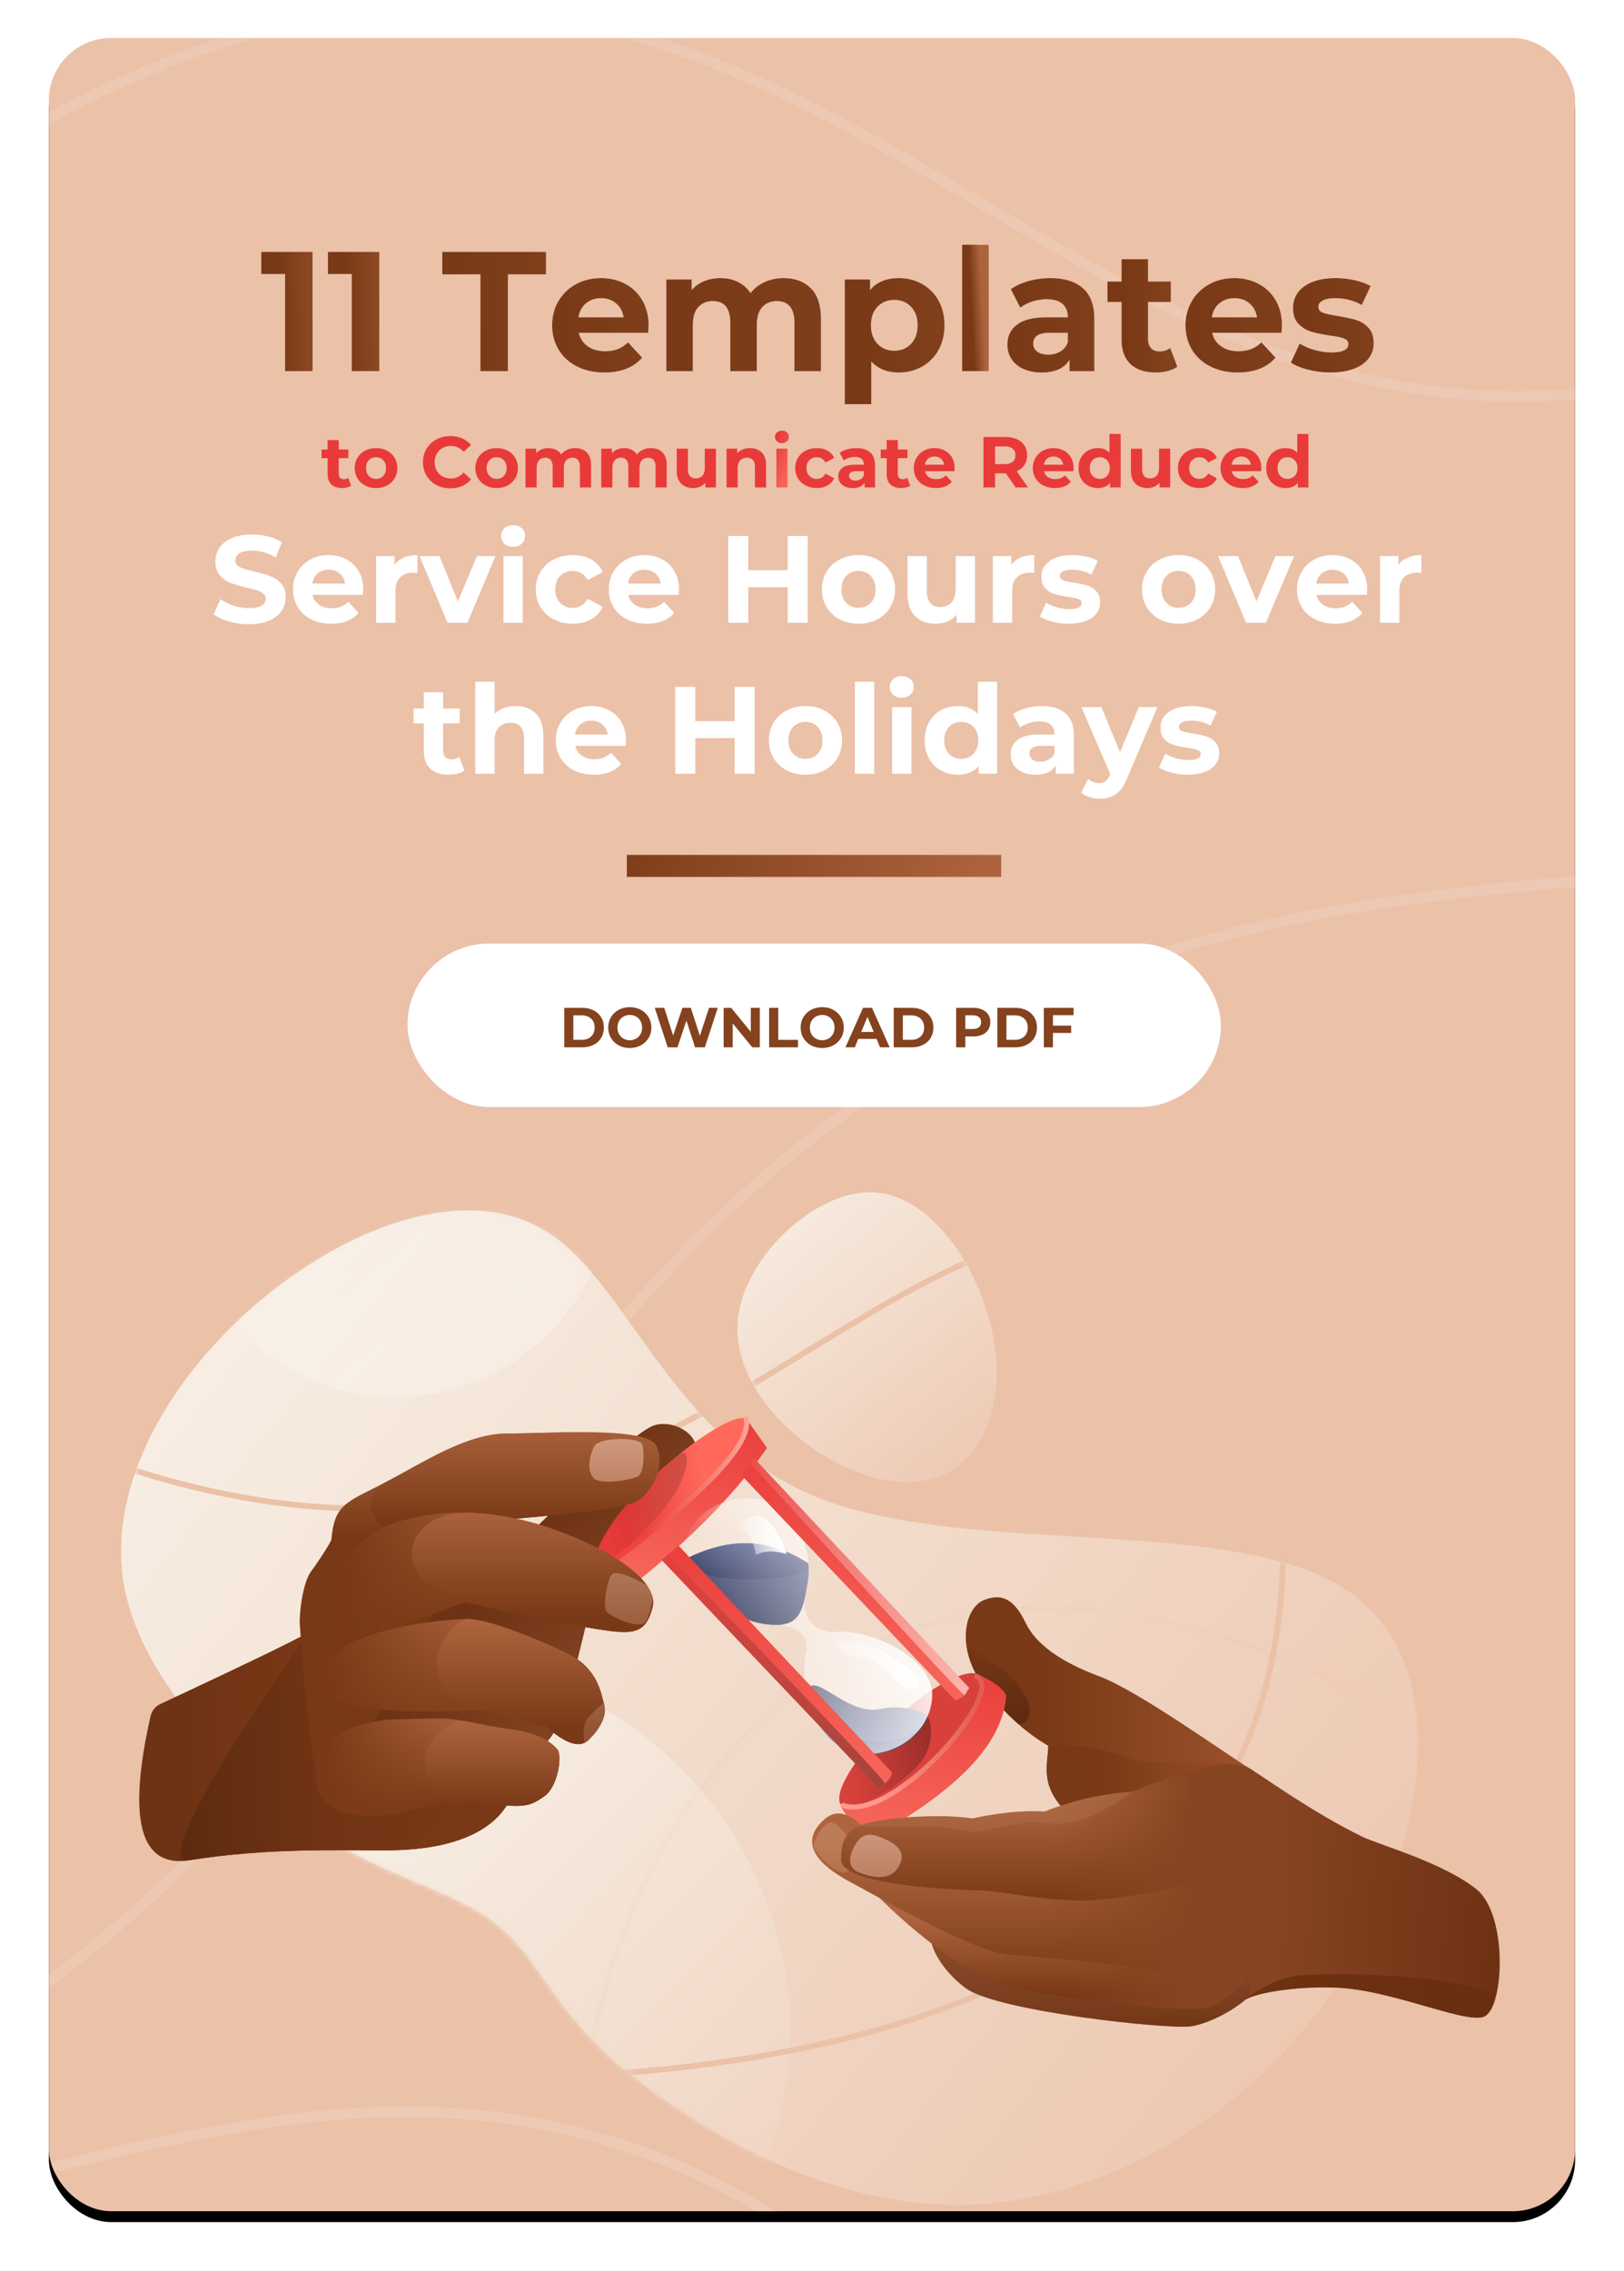<svg width="299" height="418" xmlns="http://www.w3.org/2000/svg" xmlns:xlink="http://www.w3.org/1999/xlink"><defs><linearGradient x1="206.947%" y1="89.792%" x2="38.235%" y2="100%" id="e"><stop stop-color="#AD633D" offset="0%"/><stop stop-color="#793916" offset="100%"/></linearGradient><linearGradient x1="690.323%" y1="89.792%" x2="2%" y2="100%" id="h"><stop stop-color="#AD633D" offset="0%"/><stop stop-color="#793916" offset="100%"/></linearGradient><linearGradient x1="895.2%" y1="88.078%" x2="-13.358%" y2="97.846%" id="j"><stop stop-color="#AD633D" offset="0%"/><stop stop-color="#793916" offset="100%"/></linearGradient><linearGradient x1="895.2%" y1="64.391%" x2="-13.358%" y2="68.082%" id="l"><stop stop-color="#AD633D" offset="0%"/><stop stop-color="#793916" offset="100%"/></linearGradient><linearGradient x1="578.771%" y1="89.792%" x2="10.363%" y2="100%" id="n"><stop stop-color="#AD633D" offset="0%"/><stop stop-color="#793916" offset="100%"/></linearGradient><linearGradient x1="87.272%" y1="89.792%" x2="47.206%" y2="100%" id="p"><stop stop-color="#AD633D" offset="0%"/><stop stop-color="#793916" offset="100%"/></linearGradient><linearGradient x1="767.394%" y1="89.792%" x2="-3.777%" y2="100%" id="r"><stop stop-color="#AD633D" offset="0%"/><stop stop-color="#793916" offset="100%"/></linearGradient><linearGradient x1="372.089%" y1="89.792%" x2="25.856%" y2="100%" id="t"><stop stop-color="#AD633D" offset="0%"/><stop stop-color="#793916" offset="100%"/></linearGradient><linearGradient x1="701.589%" y1="89.792%" x2="1.156%" y2="100%" id="w"><stop stop-color="#AD633D" offset="0%"/><stop stop-color="#793916" offset="100%"/></linearGradient><linearGradient x1="69.054%" y1="-9.661%" x2="345.814%" y2="66.757%" id="y"><stop stop-color="#E83A39" offset="0%"/><stop stop-color="#F66458" offset="100%"/></linearGradient><linearGradient x1="100%" y1="-2.548%" x2="826.25%" y2="64.759%" id="A"><stop stop-color="#E83A39" offset="0%"/><stop stop-color="#F66458" offset="100%"/></linearGradient><linearGradient x1="92.464%" y1="-9.661%" x2="709.255%" y2="66.757%" id="C"><stop stop-color="#E83A39" offset="0%"/><stop stop-color="#F66458" offset="100%"/></linearGradient><linearGradient x1="100%" y1="28.424%" x2="826.25%" y2="56.06%" id="F"><stop stop-color="#E83A39" offset="0%"/><stop stop-color="#F66458" offset="100%"/></linearGradient><linearGradient x1="99.7%" y1="-9.661%" x2="821.588%" y2="66.757%" id="I"><stop stop-color="#E83A39" offset="0%"/><stop stop-color="#F66458" offset="100%"/></linearGradient><linearGradient x1="100%" y1="-8.935%" x2="826.25%" y2="66.553%" id="K"><stop stop-color="#E83A39" offset="0%"/><stop stop-color="#F66458" offset="100%"/></linearGradient><linearGradient x1="53.031%" y1="-9.661%" x2="97.058%" y2="66.757%" id="M"><stop stop-color="#E83A39" offset="0%"/><stop stop-color="#F66458" offset="100%"/></linearGradient><linearGradient x1="97.569%" y1="-9.661%" x2="788.504%" y2="66.757%" id="O"><stop stop-color="#E83A39" offset="0%"/><stop stop-color="#F66458" offset="100%"/></linearGradient><linearGradient x1="92.439%" y1="-9.661%" x2="708.87%" y2="66.757%" id="Q"><stop stop-color="#E83A39" offset="0%"/><stop stop-color="#F66458" offset="100%"/></linearGradient><linearGradient x1="100%" y1="-7.091%" x2="826.25%" y2="66.035%" id="T"><stop stop-color="#E83A39" offset="0%"/><stop stop-color="#F66458" offset="100%"/></linearGradient><linearGradient x1="89.132%" y1="-9.661%" x2="657.526%" y2="66.757%" id="V"><stop stop-color="#E83A39" offset="0%"/><stop stop-color="#F66458" offset="100%"/></linearGradient><linearGradient x1="80.452%" y1="-9.661%" x2="522.771%" y2="66.757%" id="Y"><stop stop-color="#E83A39" offset="0%"/><stop stop-color="#F66458" offset="100%"/></linearGradient><linearGradient x1="96.135%" y1="100%" x2="-13.358%" y2="100%" id="ad"><stop stop-color="#AD633D" offset="0%"/><stop stop-color="#793916" offset="100%"/></linearGradient><linearGradient x1="109.505%" y1="89.766%" x2="-15.08%" y2="11.583%" id="ae"><stop stop-color="#EBC1A8" offset="0%"/><stop stop-color="#F9F5ED" offset="100%"/></linearGradient><linearGradient x1="70.79%" y1="83.632%" x2="15.793%" y2="16.126%" id="ag"><stop stop-color="#FFF" offset="0%"/><stop stop-color="#FFF" stop-opacity="0" offset="100%"/></linearGradient><linearGradient x1="137.938%" y1="111.244%" x2="28.588%" y2="5.624%" id="aj"><stop stop-color="#EBC1A8" offset="0%"/><stop stop-color="#F9F5ED" offset="100%"/></linearGradient><linearGradient x1="97.633%" y1="117.662%" x2="-2.096%" y2="-15.368%" id="ar"><stop stop-color="#EBC1A8" offset="0%"/><stop stop-color="#F9F5ED" offset="100%"/></linearGradient><linearGradient x1="135.149%" y1="74.258%" x2="65.939%" y2="33.258%" id="au"><stop stop-color="#AF6640" offset="0%"/><stop stop-color="#6E3314" offset="100%"/></linearGradient><linearGradient x1="46.678%" y1="65.706%" x2="13.092%" y2="65.706%" id="av"><stop stop-color="#793816" offset="0%"/><stop stop-color="#6E3314" offset="100%"/></linearGradient><linearGradient x1="-67.74%" y1="61.228%" x2="95.427%" y2="58.342%" id="aw"><stop offset="0%"/><stop stop-opacity="0" offset="100%"/></linearGradient><linearGradient x1="25.459%" y1="60.176%" x2="92.58%" y2="60.176%" id="ax"><stop stop-color="#793816" offset="0%"/><stop stop-color="#9A512B" offset="100%"/></linearGradient><linearGradient x1="33.276%" y1="224.44%" x2="26.881%" y2="-13.227%" id="ay"><stop offset="0%"/><stop stop-opacity="0" offset="100%"/></linearGradient><linearGradient x1="98.167%" y1="-9.661%" x2="91.376%" y2="91.564%" id="az"><stop stop-color="#E83A39" offset="0%"/><stop stop-color="#F66458" offset="100%"/></linearGradient><linearGradient x1="23.913%" y1="43.543%" x2="69.401%" y2="50%" id="aA"><stop stop-color="#E83A39" offset="0%"/><stop stop-color="#FF685B" offset="100%"/></linearGradient><linearGradient x1="95.297%" y1="56.249%" x2="14.923%" y2="46.166%" id="aB"><stop offset="0%"/><stop stop-opacity="0" offset="100%"/></linearGradient><linearGradient x1="22.396%" y1="31.846%" x2="106.36%" y2="30.057%" id="aC"><stop stop-color="#ED4440" offset="0%"/><stop stop-color="#FFAE9C" offset="100%"/></linearGradient><linearGradient x1="97.842%" y1="-9.661%" x2="91.096%" y2="91.564%" id="aD"><stop stop-color="#E83A39" offset="0%"/><stop stop-color="#F66458" offset="100%"/></linearGradient><linearGradient x1="95.297%" y1="64.557%" x2="14.923%" y2="41.068%" id="aE"><stop offset="0%"/><stop stop-opacity="0" offset="100%"/></linearGradient><linearGradient x1="114.836%" y1="-6.127%" x2="52.694%" y2="57.192%" id="aF"><stop stop-color="#FFF" offset="0%"/><stop stop-color="#FFF" stop-opacity="0" offset="100%"/></linearGradient><linearGradient x1="50%" y1="0%" x2="50%" y2="100%" id="aG"><stop stop-color="#242B4D" offset="0%"/><stop stop-color="#586195" offset="100%"/></linearGradient><linearGradient x1="50%" y1="0%" x2="50%" y2="100%" id="aH"><stop stop-color="#242B4D" offset="0%"/><stop stop-color="#586195" offset="100%"/></linearGradient><linearGradient x1="94.507%" y1="52.197%" x2="-17.099%" y2="52.197%" id="aI"><stop stop-color="#FFF" offset="0%"/><stop stop-color="#FFF" stop-opacity="0" offset="100%"/></linearGradient><linearGradient x1="50%" y1="0%" x2="50%" y2="100%" id="aJ"><stop stop-color="#242B4D" offset="0%"/><stop stop-color="#586195" offset="100%"/></linearGradient><linearGradient x1="50%" y1="0%" x2="50%" y2="100%" id="aK"><stop stop-color="#242B4D" offset="0%"/><stop stop-color="#586195" offset="100%"/></linearGradient><linearGradient x1="120.726%" y1="52.197%" x2="-6.582%" y2="52.197%" id="aL"><stop stop-color="#FFF" offset="0%"/><stop stop-color="#FFF" stop-opacity="0" offset="100%"/></linearGradient><linearGradient x1="94.507%" y1="52.197%" x2="-17.099%" y2="52.197%" id="aM"><stop stop-color="#FFF" offset="0%"/><stop stop-color="#FFF" stop-opacity="0" offset="100%"/></linearGradient><linearGradient x1="95.427%" y1="-9.661%" x2="89.022%" y2="91.564%" id="aN"><stop stop-color="#E83A39" offset="0%"/><stop stop-color="#F66458" offset="100%"/></linearGradient><linearGradient x1="26.702%" y1="224.44%" x2="17.794%" y2="-13.227%" id="aO"><stop offset="0%"/><stop stop-opacity="0" offset="100%"/></linearGradient><linearGradient x1="94.362%" y1="-9.661%" x2="88.107%" y2="91.564%" id="aP"><stop stop-color="#E83A39" offset="0%"/><stop stop-color="#F66458" offset="100%"/></linearGradient><linearGradient x1="94.507%" y1="52.197%" x2="-17.099%" y2="52.197%" id="aQ"><stop stop-color="#FFF" offset="0%"/><stop stop-color="#FFF" stop-opacity="0" offset="100%"/></linearGradient><linearGradient x1="113.506%" y1="32.378%" x2="18.896%" y2="33.959%" id="aR"><stop stop-color="#D8413B" offset="0%"/><stop stop-color="#FF998D" offset="100%"/></linearGradient><linearGradient x1="25.459%" y1="60.176%" x2="92.58%" y2="60.176%" id="aS"><stop stop-color="#793816" offset="0%"/><stop stop-color="#9A512B" offset="100%"/></linearGradient><linearGradient x1="96.135%" y1="77.118%" x2="33.237%" y2="75.317%" id="aT"><stop stop-color="#6E3213" offset="0%"/><stop stop-color="#864422" offset="100%"/></linearGradient><linearGradient x1="38.08%" y1="100%" x2="38.08%" y2="23.788%" id="aU"><stop stop-color="#793816" offset="0%"/><stop stop-color="#AE653F" offset="100%"/></linearGradient><linearGradient x1="38.08%" y1="85.144%" x2="38.08%" y2="23.788%" id="aV"><stop stop-color="#793816" offset="0%"/><stop stop-color="#AE653F" offset="100%"/></linearGradient><linearGradient x1="50%" y1="0%" x2="82.49%" y2="0%" id="aW"><stop stop-color="#8A4521" stop-opacity="0" offset="0%"/><stop stop-color="#864422" offset="100%"/></linearGradient><linearGradient x1="38.08%" y1="100%" x2="38.08%" y2="23.788%" id="aX"><stop stop-color="#793816" offset="0%"/><stop stop-color="#AE653F" offset="100%"/></linearGradient><linearGradient x1="50%" y1="0%" x2="82.49%" y2="0%" id="aY"><stop stop-color="#8A4521" stop-opacity="0" offset="0%"/><stop stop-color="#864422" offset="100%"/></linearGradient><linearGradient x1="79.413%" y1="91.436%" x2="79.413%" y2="-34.207%" id="aZ"><stop stop-color="#F5BBA2" offset="0%"/><stop stop-color="#FFE6DB" offset="100%"/></linearGradient><linearGradient x1="38.08%" y1="100%" x2="38.08%" y2="23.788%" id="ba"><stop stop-color="#793816" offset="0%"/><stop stop-color="#AE653F" offset="100%"/></linearGradient><linearGradient x1="50%" y1="0%" x2="82.49%" y2="0%" id="bb"><stop stop-color="#8A4521" stop-opacity="0" offset="0%"/><stop stop-color="#864422" offset="100%"/></linearGradient><linearGradient x1="79.413%" y1="91.436%" x2="79.413%" y2="-34.207%" id="bc"><stop stop-color="#F5BBA2" offset="0%"/><stop stop-color="#FFE6DB" offset="100%"/></linearGradient><linearGradient x1="50%" y1="30.463%" x2="50%" y2="1.349%" id="bd"><stop stop-color="#793816" offset="0%"/><stop stop-color="#AE653F" offset="100%"/></linearGradient><linearGradient x1="39.414%" y1="85.555%" x2="39.414%" y2="-7.245%" id="be"><stop stop-color="#793816" offset="0%"/><stop stop-color="#AE653F" offset="100%"/></linearGradient><linearGradient x1="39.414%" y1="85.555%" x2="39.414%" y2="-7.245%" id="bf"><stop stop-color="#793816" offset="0%"/><stop stop-color="#AE653F" offset="100%"/></linearGradient><linearGradient x1="61.198%" y1="0%" x2="3.749%" y2="0%" id="bg"><stop stop-color="#8A4521" stop-opacity="0" offset="0%"/><stop stop-color="#793816" offset="100%"/></linearGradient><linearGradient x1="39.414%" y1="100%" x2="39.414%" y2="0%" id="bh"><stop stop-color="#793816" offset="0%"/><stop stop-color="#AE653F" offset="100%"/></linearGradient><linearGradient x1="39.414%" y1="85.555%" x2="39.414%" y2="-7.245%" id="bi"><stop stop-color="#793816" offset="0%"/><stop stop-color="#AE653F" offset="100%"/></linearGradient><linearGradient x1="61.198%" y1="0%" x2="3.749%" y2="0%" id="bj"><stop stop-color="#8A4521" stop-opacity="0" offset="0%"/><stop stop-color="#793816" offset="100%"/></linearGradient><linearGradient x1="39.414%" y1="85.555%" x2="39.414%" y2="0%" id="bk"><stop stop-color="#793816" offset="0%"/><stop stop-color="#AE653F" offset="100%"/></linearGradient><linearGradient x1="39.414%" y1="85.555%" x2="39.414%" y2="-7.245%" id="bl"><stop stop-color="#793816" offset="0%"/><stop stop-color="#AE653F" offset="100%"/></linearGradient><linearGradient x1="61.198%" y1="0%" x2="3.749%" y2="0%" id="bm"><stop stop-color="#8A4521" stop-opacity="0" offset="0%"/><stop stop-color="#793816" offset="100%"/></linearGradient><linearGradient x1="39.414%" y1="85.555%" x2="39.414%" y2="-7.245%" id="bn"><stop stop-color="#793816" offset="0%"/><stop stop-color="#AE653F" offset="100%"/></linearGradient><linearGradient x1="79.413%" y1="91.436%" x2="79.413%" y2="-34.207%" id="bo"><stop stop-color="#F5BBA2" offset="0%"/><stop stop-color="#FFE6DB" offset="100%"/></linearGradient><linearGradient x1="79.413%" y1="91.436%" x2="79.413%" y2="-34.207%" id="bp"><stop stop-color="#F5BBA2" offset="0%"/><stop stop-color="#FFE6DB" offset="100%"/></linearGradient><linearGradient x1="79.413%" y1="91.436%" x2="79.413%" y2="-34.207%" id="bq"><stop stop-color="#F5BBA2" offset="0%"/><stop stop-color="#FFE6DB" offset="100%"/></linearGradient><path id="d" d="M9.459 1.317v21.951H4.385V5.394H0V1.317z"/><path id="f" d="M21.738 1.317v21.951h-5.075V5.394h-4.385V1.317z"/><path id="g" d="M40.343 5.456h-7.016V1.317h19.106v4.139h-7.016v17.812h-5.074z"/><path d="M71.32 14.896c0 .062-.03.501-.093 1.317H58.478c.23 1.045.773 1.87 1.63 2.477.855.606 1.92.91 3.194.91.877 0 1.655-.131 2.334-.393.678-.26 1.31-.674 1.895-1.238l2.6 2.822c-1.588 1.819-3.906 2.728-6.954 2.728-1.9 0-3.581-.37-5.043-1.113-1.462-.742-2.59-1.772-3.383-3.089-.793-1.317-1.19-2.812-1.19-4.484 0-1.652.391-3.141 1.174-4.469a8.233 8.233 0 0 1 3.227-3.104c1.367-.743 2.897-1.114 4.588-1.114 1.65 0 3.143.356 4.48 1.067a7.777 7.777 0 0 1 3.147 3.057c.762 1.328 1.143 2.87 1.143 4.626Zm-8.738-5.05c-1.107 0-2.036.314-2.788.942-.752.627-1.211 1.484-1.378 2.571h8.3c-.167-1.066-.626-1.918-1.378-2.556-.752-.637-1.67-.956-2.756-.956Z" id="i"/><path d="M96.159 6.146c2.109 0 3.785.622 5.027 1.866 1.243 1.244 1.864 3.11 1.864 5.598v9.658h-4.886v-8.906c0-1.338-.277-2.336-.83-2.994-.554-.659-1.342-.988-2.365-.988-1.149 0-2.057.37-2.725 1.113-.669.742-1.003 1.845-1.003 3.308v8.467h-4.886v-8.906c0-2.655-1.065-3.982-3.195-3.982-1.127 0-2.025.37-2.693 1.113-.669.742-1.003 1.845-1.003 3.308v8.467h-4.886V6.398h4.667v1.944a6.168 6.168 0 0 1 2.302-1.631c.909-.376 1.906-.565 2.991-.565 1.19 0 2.266.236 3.227.706a5.716 5.716 0 0 1 2.317 2.054 6.913 6.913 0 0 1 2.616-2.038c1.054-.481 2.208-.722 3.46-.722Z" id="k"/><path d="M117.395 6.146c1.566 0 2.992.361 4.276 1.082a7.764 7.764 0 0 1 3.022 3.042c.731 1.307 1.097 2.828 1.097 4.563 0 1.735-.366 3.256-1.097 4.563a7.764 7.764 0 0 1-3.022 3.041c-1.284.722-2.71 1.082-4.276 1.082-2.15 0-3.842-.68-5.074-2.038v7.871h-4.886V6.397h4.667v1.945c1.211-1.464 2.976-2.196 5.293-2.196Zm-.845 13.36c1.253 0 2.281-.424 3.085-1.27.804-.847 1.206-1.982 1.206-3.403 0-1.422-.402-2.556-1.206-3.403-.804-.846-1.832-1.27-3.085-1.27s-2.282.424-3.086 1.27c-.804.847-1.205 1.981-1.205 3.403 0 1.421.401 2.556 1.205 3.402.804.847 1.833 1.27 3.086 1.27Z" id="m"/><path id="o" d="M129.047 0h4.886v23.268h-4.886z"/><path d="M145.272 6.146c2.61 0 4.615.622 6.014 1.866 1.399 1.244 2.098 3.12 2.098 5.63v9.626h-4.573v-2.1c-.918 1.567-2.63 2.351-5.136 2.351-1.295 0-2.417-.22-3.368-.658-.95-.44-1.675-1.046-2.176-1.82-.502-.773-.752-1.65-.752-2.633 0-1.568.59-2.802 1.77-3.7 1.18-.9 3.001-1.349 5.465-1.349h3.884c0-1.066-.323-1.887-.97-2.462-.648-.575-1.62-.862-2.914-.862-.898 0-1.78.141-2.646.423-.867.282-1.603.664-2.209 1.145l-1.754-3.418c.92-.648 2.02-1.15 3.305-1.506a14.786 14.786 0 0 1 3.962-.533Zm-.376 14.08c.835 0 1.577-.193 2.224-.58.647-.386 1.107-.956 1.378-1.709v-1.724h-3.351c-2.005 0-3.007.658-3.007 1.975 0 .627.245 1.124.736 1.49.49.366 1.164.549 2.02.549Z" id="q"/><path d="M168.67 22.453c-.48.355-1.07.622-1.77.8-.7.177-1.436.266-2.208.266-2.005 0-3.555-.512-4.652-1.536-1.096-1.025-1.644-2.53-1.644-4.516v-6.93h-2.6V6.774h2.6V2.666h4.886v4.108h4.197v3.763h-4.197v6.867c0 .711.183 1.26.548 1.647.366.386.883.58 1.55.58.773 0 1.431-.21 1.974-.627l1.316 3.45Z" id="s"/><path d="M187.933 14.896c0 .062-.032.501-.094 1.317H175.09c.23 1.045.772 1.87 1.628 2.477.857.606 1.922.91 3.195.91.877 0 1.655-.131 2.334-.393.678-.26 1.31-.674 1.895-1.238l2.6 2.822c-1.587 1.819-3.905 2.728-6.954 2.728-1.9 0-3.581-.37-5.043-1.113-1.462-.742-2.59-1.772-3.383-3.089-.793-1.317-1.19-2.812-1.19-4.484 0-1.652.392-3.141 1.175-4.469a8.233 8.233 0 0 1 3.226-3.104c1.368-.743 2.897-1.114 4.589-1.114 1.65 0 3.142.356 4.479 1.067a7.777 7.777 0 0 1 3.148 3.057c.762 1.328 1.143 2.87 1.143 4.626Zm-8.74-5.05c-1.106 0-2.035.314-2.787.942-.751.627-1.21 1.484-1.378 2.571h8.3c-.167-1.066-.626-1.918-1.378-2.556-.751-.637-1.67-.956-2.756-.956Z" id="u"/><path d="M196.86 23.52c-1.4 0-2.767-.173-4.104-.518-1.336-.345-2.401-.779-3.194-1.302l1.628-3.512c.752.481 1.66.873 2.725 1.176 1.065.303 2.11.455 3.133.455 2.067 0 3.1-.512 3.1-1.537 0-.48-.281-.825-.845-1.035-.564-.209-1.43-.386-2.6-.533-1.378-.209-2.516-.45-3.414-.72a5.296 5.296 0 0 1-2.334-1.443c-.657-.69-.986-1.673-.986-2.948 0-1.066.308-2.012.924-2.838.616-.826 1.514-1.469 2.693-1.929 1.18-.46 2.574-.69 4.182-.69 1.19 0 2.375.131 3.555.392 1.18.262 2.156.622 2.929 1.082l-1.63 3.481c-1.482-.836-3.1-1.254-4.854-1.254-1.044 0-1.827.146-2.35.439-.521.292-.782.669-.782 1.129 0 .522.282.888.845 1.097.564.21 1.462.408 2.694.596 1.378.23 2.506.476 3.383.737.877.261 1.64.737 2.286 1.427.648.69.971 1.651.971 2.885a4.459 4.459 0 0 1-.94 2.79c-.626.816-1.54 1.449-2.74 1.898-1.2.45-2.626.674-4.275.674Z" id="v"/><path d="M5.461 10.124a2.13 2.13 0 0 1-.75.34 3.792 3.792 0 0 1-.937.113c-.85 0-1.508-.218-1.973-.652-.466-.435-.698-1.074-.698-1.916v-2.94H0V3.472h1.103V1.73h2.073v1.742h1.78V5.07h-1.78v2.913c0 .302.077.535.232.699.155.164.375.246.658.246.328 0 .607-.089.837-.266l.558 1.463Z" id="x"/><path d="M10.033 10.577c-.753 0-1.429-.158-2.027-.473a3.508 3.508 0 0 1-1.402-1.31C6.268 8.235 6.1 7.6 6.1 6.89s.169-1.343.505-1.902a3.508 3.508 0 0 1 1.402-1.31c.598-.315 1.274-.473 2.027-.473.753 0 1.426.158 2.02.473a3.52 3.52 0 0 1 1.395 1.31c.336.559.505 1.193.505 1.902 0 .71-.169 1.344-.505 1.903a3.52 3.52 0 0 1-1.396 1.31c-.593.315-1.266.473-2.02.473Zm0-1.703c.531 0 .967-.18 1.308-.54.342-.358.512-.84.512-1.443 0-.603-.17-1.084-.512-1.443-.34-.36-.777-.539-1.308-.539-.532 0-.97.18-1.316.539-.345.36-.518.84-.518 1.443 0 .604.173 1.085.518 1.444.346.36.784.539 1.316.539Z" id="z"/><path d="M23.693 10.63c-.948 0-1.805-.206-2.571-.619a4.614 4.614 0 0 1-1.808-1.716c-.438-.732-.657-1.559-.657-2.481 0-.923.219-1.75.657-2.481a4.614 4.614 0 0 1 1.808-1.717c.766-.412 1.627-.618 2.584-.618.806 0 1.535.142 2.186.426a4.379 4.379 0 0 1 1.641 1.223l-1.382 1.278c-.629-.728-1.408-1.091-2.339-1.091-.575 0-1.09.126-1.541.379a2.694 2.694 0 0 0-1.056 1.058c-.253.452-.38.966-.38 1.543 0 .576.127 1.09.38 1.543.252.452.604.805 1.056 1.058.452.252.966.379 1.541.379.93 0 1.71-.368 2.34-1.104l1.381 1.277a4.308 4.308 0 0 1-1.648 1.237c-.655.284-1.386.426-2.192.426Z" id="B"/><path d="M32.237 10.577c-.753 0-1.428-.158-2.026-.473a3.508 3.508 0 0 1-1.402-1.31c-.337-.559-.505-1.193-.505-1.903s.168-1.343.505-1.902a3.508 3.508 0 0 1 1.402-1.31c.598-.315 1.273-.473 2.026-.473.753 0 1.426.158 2.02.473a3.52 3.52 0 0 1 1.395 1.31c.337.559.505 1.193.505 1.902 0 .71-.168 1.344-.505 1.903a3.52 3.52 0 0 1-1.395 1.31c-.594.315-1.267.473-2.02.473Zm0-1.703c.532 0 .968-.18 1.309-.54.341-.358.512-.84.512-1.443 0-.603-.17-1.084-.512-1.443-.341-.36-.777-.539-1.309-.539-.531 0-.97.18-1.315.539-.346.36-.519.84-.519 1.443 0 .604.173 1.085.519 1.444.345.36.784.539 1.315.539Z" id="D"/><path d="M46.695 3.206c.894 0 1.605.264 2.132.792.528.528.791 1.32.791 2.375v4.097h-2.073V6.692c0-.568-.117-.991-.352-1.27-.235-.28-.57-.42-1.003-.42-.488 0-.873.158-1.156.473-.284.314-.426.782-.426 1.403v3.592h-2.073V6.692c0-1.127-.451-1.69-1.355-1.69-.478 0-.86.158-1.143.473-.283.314-.425.782-.425 1.403v3.592H37.54V3.313h1.98v.824c.266-.301.591-.532.977-.691.385-.16.808-.24 1.269-.24.505 0 .96.1 1.368.3.408.2.736.49.984.871.292-.373.662-.66 1.11-.865a3.497 3.497 0 0 1 1.468-.306Z" id="E"/><path d="M60.634 3.206c.895 0 1.606.264 2.133.792.527.528.79 1.32.79 2.375v4.097h-2.073V6.692c0-.568-.117-.991-.352-1.27-.234-.28-.569-.42-1.003-.42-.487 0-.873.158-1.156.473-.284.314-.425.782-.425 1.403v3.592h-2.073V6.692c0-1.127-.452-1.69-1.356-1.69-.478 0-.859.158-1.142.473-.284.314-.426.782-.426 1.403v3.592h-2.073V3.313h1.98v.824c.266-.301.592-.532.977-.691.385-.16.808-.24 1.269-.24.505 0 .961.1 1.369.3.407.2.735.49.983.871.292-.373.662-.66 1.11-.865a3.497 3.497 0 0 1 1.468-.306Z" id="G"/><path d="M72.62 3.313v7.157h-1.967V9.62a2.75 2.75 0 0 1-.983.711 3.09 3.09 0 0 1-1.236.247c-.939 0-1.683-.271-2.232-.812-.55-.541-.824-1.344-.824-2.408V3.313h2.073V7.05c0 1.153.483 1.73 1.448 1.73.496 0 .895-.162 1.196-.486.301-.324.452-.805.452-1.444V3.313h2.073Z" id="H"/><path d="M78.892 3.206c.886 0 1.601.266 2.146.798.545.533.817 1.322.817 2.369v4.097h-2.073V6.692c0-.568-.124-.991-.372-1.27-.248-.28-.607-.42-1.076-.42-.523 0-.94.162-1.25.486-.31.324-.464.805-.464 1.443v3.54h-2.073V3.312h1.98v.838a2.749 2.749 0 0 1 1.023-.699 3.561 3.561 0 0 1 1.342-.246Z" id="J"/><path d="M83.729 3.313h2.073v7.157h-2.073V3.313Zm1.036-.998c-.38 0-.69-.111-.93-.333a1.08 1.08 0 0 1-.359-.825c0-.328.12-.603.36-.824.238-.222.548-.333.93-.333.38 0 .69.106.93.32.239.212.358.478.358.798 0 .345-.12.631-.359.858-.239.226-.549.339-.93.339Z" id="L"/><path d="M91.183 10.577c-.761 0-1.446-.158-2.053-.473a3.534 3.534 0 0 1-1.421-1.31c-.341-.559-.512-1.193-.512-1.903s.17-1.343.512-1.902a3.534 3.534 0 0 1 1.421-1.31c.607-.315 1.292-.473 2.053-.473.753 0 1.411.158 1.974.473a2.8 2.8 0 0 1 1.229 1.35l-1.608.865c-.372-.657-.908-.985-1.608-.985-.54 0-.988.178-1.342.532-.354.355-.531.838-.531 1.45s.177 1.096.531 1.45c.354.355.802.533 1.342.533.709 0 1.245-.328 1.608-.985l1.608.878a2.856 2.856 0 0 1-1.23 1.33c-.562.32-1.22.48-1.973.48Z" id="N"/><path d="M98.465 3.206c1.108 0 1.958.264 2.552.792.593.528.89 1.324.89 2.388v4.084h-1.94V9.58c-.39.665-1.116.998-2.18.998-.549 0-1.025-.094-1.428-.28-.403-.186-.71-.443-.923-.771a2.01 2.01 0 0 1-.32-1.118c0-.665.251-1.188.752-1.57.5-.381 1.273-.572 2.318-.572h1.648c0-.452-.137-.8-.412-1.044-.274-.244-.686-.366-1.236-.366-.38 0-.755.06-1.123.18a2.97 2.97 0 0 0-.936.485l-.744-1.45c.39-.275.857-.488 1.401-.639a6.273 6.273 0 0 1 1.681-.226Zm-.16 5.974c.355 0 .67-.082.944-.246.275-.165.47-.406.585-.726v-.731h-1.422c-.85 0-1.275.28-1.275.838 0 .266.104.477.312.632.208.155.494.233.857.233Z" id="P"/><path d="M108.392 10.124a2.13 2.13 0 0 1-.751.34 3.792 3.792 0 0 1-.937.113c-.85 0-1.508-.218-1.973-.652-.465-.435-.698-1.074-.698-1.916v-2.94h-1.103V3.472h1.103V1.73h2.073v1.742h1.78V5.07h-1.78v2.913c0 .302.078.535.233.699.155.164.374.246.657.246.328 0 .607-.089.838-.266l.558 1.463Z" id="R"/><path d="M116.564 6.918c0 .027-.013.213-.04.559h-5.408c.097.443.328.794.69 1.05.364.258.816.387 1.356.387.372 0 .702-.056.99-.167.288-.11.556-.286.804-.525l1.103 1.197c-.673.772-1.657 1.158-2.95 1.158-.806 0-1.52-.158-2.14-.473a3.46 3.46 0 0 1-1.435-1.31c-.336-.559-.505-1.193-.505-1.903 0-.7.167-1.332.499-1.895a3.493 3.493 0 0 1 1.368-1.317 4.015 4.015 0 0 1 1.947-.473c.7 0 1.333.151 1.9.453a3.3 3.3 0 0 1 1.336 1.297c.323.563.485 1.217.485 1.962Zm-3.708-2.142c-.469 0-.863.133-1.182.4-.32.265-.514.629-.585 1.09h3.522c-.071-.452-.266-.814-.585-1.084-.32-.27-.709-.406-1.17-.406Z" id="S"/><path d="m127.78 10.47-1.795-2.594H124.005v2.594h-2.152V1.157h4.026c.824 0 1.54.138 2.146.413.607.275 1.074.665 1.402 1.17.328.506.492 1.105.492 1.797 0 .691-.167 1.288-.499 1.789-.332.501-.804.885-1.415 1.15l2.086 2.994h-2.312Zm-.04-5.933c0-.524-.17-.925-.506-1.204-.336-.28-.828-.42-1.475-.42h-1.754V6.16h1.754c.647 0 1.139-.142 1.475-.426.337-.284.505-.683.505-1.197Z" id="U"/><path d="M138.476 6.918c0 .027-.013.213-.04.559h-5.408c.097.443.328.794.69 1.05.364.258.816.387 1.356.387.372 0 .702-.056.99-.167.288-.11.556-.286.804-.525l1.103 1.197c-.673.772-1.656 1.158-2.95 1.158-.806 0-1.52-.158-2.14-.473a3.46 3.46 0 0 1-1.434-1.31c-.337-.559-.505-1.193-.505-1.903 0-.7.166-1.332.498-1.895a3.493 3.493 0 0 1 1.369-1.317 4.015 4.015 0 0 1 1.946-.473c.7 0 1.334.151 1.9.453a3.3 3.3 0 0 1 1.336 1.297c.323.563.485 1.217.485 1.962Zm-3.707-2.142c-.47 0-.864.133-1.183.4-.319.265-.514.629-.585 1.09h3.522c-.071-.452-.266-.814-.585-1.084-.319-.27-.709-.406-1.17-.406Z" id="W"/><path d="M147.14.599v9.871h-1.98v-.825c-.514.621-1.258.932-2.232.932-.674 0-1.283-.151-1.827-.453a3.237 3.237 0 0 1-1.283-1.29c-.31-.559-.465-1.206-.465-1.943 0-.736.155-1.383.465-1.942.31-.559.738-.989 1.283-1.29a3.709 3.709 0 0 1 1.827-.453c.912 0 1.625.288 2.139.865V.599h2.073Zm-3.854 8.275c.523 0 .957-.18 1.303-.54.345-.358.518-.84.518-1.443 0-.603-.173-1.084-.518-1.443-.346-.36-.78-.539-1.303-.539-.531 0-.97.18-1.315.539-.346.36-.518.84-.518 1.443 0 .604.172 1.085.518 1.444.345.36.784.539 1.315.539Z" id="X"/><path d="M156.256 3.313v7.157h-1.967V9.62a2.75 2.75 0 0 1-.983.711 3.09 3.09 0 0 1-1.236.247c-.94 0-1.683-.271-2.233-.812-.549-.541-.823-1.344-.823-2.408V3.313h2.073V7.05c0 1.153.482 1.73 1.448 1.73.496 0 .895-.162 1.196-.486.301-.324.452-.805.452-1.444V3.313h2.073Z" id="Z"/><path d="M161.637 10.577c-.761 0-1.446-.158-2.053-.473a3.534 3.534 0 0 1-1.421-1.31c-.342-.559-.512-1.193-.512-1.903s.17-1.343.512-1.902a3.534 3.534 0 0 1 1.421-1.31c.607-.315 1.292-.473 2.053-.473.753 0 1.411.158 1.974.473a2.8 2.8 0 0 1 1.229 1.35l-1.608.865c-.372-.657-.908-.985-1.608-.985-.54 0-.988.178-1.342.532-.354.355-.532.838-.532 1.45s.178 1.096.532 1.45c.354.355.802.533 1.342.533.709 0 1.245-.328 1.608-.985l1.608.878a2.856 2.856 0 0 1-1.23 1.33c-.562.32-1.22.48-1.973.48Z" id="aa"/><path d="M173.039 6.918c0 .027-.014.213-.04.559h-5.409c.098.443.328.794.691 1.05.364.258.815.387 1.356.387.372 0 .702-.056.99-.167.288-.11.556-.286.804-.525l1.103 1.197c-.674.772-1.657 1.158-2.95 1.158-.806 0-1.52-.158-2.14-.473a3.46 3.46 0 0 1-1.435-1.31c-.336-.559-.505-1.193-.505-1.903 0-.7.166-1.332.499-1.895a3.493 3.493 0 0 1 1.368-1.317 4.015 4.015 0 0 1 1.947-.473c.7 0 1.333.151 1.9.453a3.3 3.3 0 0 1 1.336 1.297c.323.563.485 1.217.485 1.962Zm-3.708-2.142c-.47 0-.863.133-1.182.4-.32.265-.514.629-.585 1.09h3.521c-.07-.452-.265-.814-.584-1.084-.32-.27-.71-.406-1.17-.406Z" id="ab"/><path d="M181.703.599v9.871h-1.98v-.825c-.514.621-1.258.932-2.233.932-.673 0-1.282-.151-1.827-.453a3.237 3.237 0 0 1-1.282-1.29c-.31-.559-.465-1.206-.465-1.943 0-.736.155-1.383.465-1.942.31-.559.737-.989 1.282-1.29a3.709 3.709 0 0 1 1.827-.453c.913 0 1.626.288 2.14.865V.599h2.073Zm-3.854 8.275c.523 0 .957-.18 1.302-.54.346-.358.518-.84.518-1.443 0-.603-.172-1.084-.518-1.443-.345-.36-.78-.539-1.302-.539-.532 0-.97.18-1.316.539-.345.36-.518.84-.518 1.443 0 .604.173 1.085.518 1.444.346.36.784.539 1.316.539Z" id="ac"/><path d="M129.137 53.184c27.616 10.477 75.059 3.019 95.948 16.337 21.066 13.495 15.401 47.589-.708 72.27-16.11 24.86-42.84 40.132-67.624 41.197-24.784 1.066-47.62-12.075-62.313-23.44-14.693-11.186-17.05-21.823-25.37-28.216-8.144-6.57-22.25-8.895-35.527-18.84C20.09 102.55 3.45 86.39.44 68.456-2.393 50.521 8.76 30.81 25.4 16.782 42.04 2.754 64.17-5.592 79.04 4.352c14.87 9.944 22.659 38.356 50.098 48.832Z" id="af"/><path d="M129.137 53.184c27.616 10.477 75.059 3.019 95.948 16.337 21.066 13.495 15.401 47.589-.708 72.27-16.11 24.86-42.84 40.132-67.624 41.197-24.784 1.066-47.62-12.075-62.313-23.44-14.693-11.186-17.05-21.823-25.37-28.216-8.144-6.57-22.25-8.895-35.527-18.84C20.09 102.55 3.45 86.39.44 68.456-2.393 50.521 8.76 30.81 25.4 16.782 42.04 2.754 64.17-5.592 79.04 4.352c14.87 9.944 22.659 38.356 50.098 48.832Z" id="ai"/><path d="M129.137 53.184c27.616 10.477 75.059 3.019 95.948 16.337 21.066 13.495 15.401 47.589-.708 72.27-16.11 24.86-42.84 40.132-67.624 41.197-24.784 1.066-47.62-12.075-62.313-23.44-14.693-11.186-17.05-21.823-25.37-28.216-8.144-6.57-22.25-8.895-35.527-18.84C20.09 102.55 3.45 86.39.44 68.456-2.393 50.521 8.76 30.81 25.4 16.782 42.04 2.754 64.17-5.592 79.04 4.352c14.87 9.944 22.659 38.356 50.098 48.832Z" id="al"/><path d="M129.137 53.184c27.616 10.477 75.059 3.019 95.948 16.337 21.066 13.495 15.401 47.589-.708 72.27-16.11 24.86-42.84 40.132-67.624 41.197-24.784 1.066-47.62-12.075-62.313-23.44-14.693-11.186-17.05-21.823-25.37-28.216-8.144-6.57-22.25-8.895-35.527-18.84C20.09 102.55 3.45 86.39.44 68.456-2.393 50.521 8.76 30.81 25.4 16.782 42.04 2.754 64.17-5.592 79.04 4.352c14.87 9.944 22.659 38.356 50.098 48.832Z" id="an"/><path d="M129.137 53.184c27.616 10.477 75.059 3.019 95.948 16.337 21.066 13.495 15.401 47.589-.708 72.27-16.11 24.86-42.84 40.132-67.624 41.197-24.784 1.066-47.62-12.075-62.313-23.44-14.693-11.186-17.05-21.823-25.37-28.216-8.144-6.57-22.25-8.895-35.527-18.84C20.09 102.55 3.45 86.39.44 68.456-2.393 50.521 8.76 30.81 25.4 16.782 42.04 2.754 64.17-5.592 79.04 4.352c14.87 9.944 22.659 38.356 50.098 48.832Z" id="ap"/><path d="M46.748 24.937c2.69 11.465-.359 21.489-6.697 25.87-6.278 4.322-15.904 2.942-24.813-2.76C6.328 42.343-1.802 32.32.35 21.575 2.502 10.832 14.939-.633 25.343.027c10.403.72 18.774 13.506 21.405 24.91Z" id="as"/><filter x="-5.2%" y="-3.1%" width="110.3%" height="107.2%" filterUnits="objectBoundingBox" id="b"><feOffset dy="2" in="SourceAlpha" result="shadowOffsetOuter1"/><feGaussianBlur stdDeviation="4.5" in="shadowOffsetOuter1" result="shadowBlurOuter1"/><feColorMatrix values="0 0 0 0 0.856 0 0 0 0 0.686 0 0 0 0 0.586 0 0 0 0.508 0" in="shadowBlurOuter1"/></filter><rect id="a" x="0" y="0" width="281" height="400" rx="11.462"/></defs><g fill="none" fill-rule="evenodd"><g transform="translate(9 7)"><mask id="c" fill="#fff"><use xlink:href="#a"/></mask><use fill="#000" filter="url(#b)" xlink:href="#a"/><use fill="#EBC1A8" xlink:href="#a"/><g mask="url(#c)" fill="#FFF"><path d="M270.21 66.929c-38.97 0-69.791-18.283-99.6-35.963-29.583-17.547-60.173-35.69-98.611-35.69-38.436 0-69.026 18.143-98.61 35.689-15.853 9.404-32.246 19.128-49.693 25.99l-.71-1.807c17.302-6.806 33.626-16.49 49.415-25.853C2.21 11.615 33.031-6.667 72-6.667c38.97 0 69.793 18.283 99.6 35.963 29.583 17.547 60.173 35.69 98.611 35.69 38.436 0 69.028-18.143 98.61-35.69 29.808-17.68 60.632-35.963 99.6-35.963v1.942c-38.437 0-69.027 18.144-98.61 35.691C340 48.646 309.18 66.93 270.21 66.93M296.41 153.041c41.848-3.162 85.122-6.432 128.456-30.482C468.2 98.511 493.9 63.503 518.757 29.648c13.32-18.144 27.093-36.905 43.44-53.824l1.676 1.137c-16.212 16.778-29.927 35.46-43.193 53.53-25.044 34.113-50.94 69.386-94.873 93.767-43.934 24.382-87.538 27.677-129.705 30.863-41.848 3.162-85.122 6.433-128.457 30.482-43.333 24.048-69.036 59.057-93.891 92.913-25.044 34.113-50.941 69.389-94.874 93.77l-.941-1.698c43.334-24.05 69.036-59.058 93.892-92.914 25.044-34.113 50.94-69.388 94.874-93.77 43.934-24.382 87.536-27.676 129.704-30.863Z" opacity=".12"/><path d="M271.926 514.65c-37.267-11.405-61.402-37.908-84.743-63.538-23.165-25.437-47.118-51.74-83.877-62.988-36.756-11.248-71.309-2.848-104.725 5.273-17.908 4.354-36.425 8.856-55.115 10.313l-.151-1.936c18.534-1.445 36.974-5.929 54.808-10.263 33.67-8.185 68.485-16.648 105.75-5.245 37.267 11.404 61.403 37.907 84.744 63.538 23.164 25.437 47.118 51.74 83.876 62.988 36.757 11.247 71.312 2.849 104.728-5.275 33.67-8.185 68.487-16.649 105.752-5.245l-.567 1.857c-36.757-11.248-71.311-2.848-104.728 5.275-33.67 8.185-68.486 16.649-105.752 5.245" opacity=".146"/></g></g><g transform="translate(39.34 45.044)"><g fill-rule="nonzero"><g transform="translate(8.757)"><use fill="#FFF" xlink:href="#d"/><use fill="url(#e)" xlink:href="#d"/></g><g transform="translate(8.757)"><use fill="#FFF" xlink:href="#f"/><use fill="url(#e)" xlink:href="#f"/></g><g transform="translate(8.757)"><use fill="#FFF" xlink:href="#g"/><use fill="url(#h)" xlink:href="#g"/></g><g transform="translate(8.757)"><use fill="#FFF" xlink:href="#i"/><use fill="url(#j)" xlink:href="#i"/></g><g transform="translate(8.757)"><use fill="#FFF" xlink:href="#k"/><use fill="url(#l)" xlink:href="#k"/></g><g transform="translate(8.757)"><use fill="#FFF" xlink:href="#m"/><use fill="url(#n)" xlink:href="#m"/></g><g transform="translate(8.757)"><use fill="#FFF" xlink:href="#o"/><use fill="url(#p)" xlink:href="#o"/></g><g transform="translate(8.757)"><use fill="#FFF" xlink:href="#q"/><use fill="url(#r)" xlink:href="#q"/></g><g transform="translate(8.757)"><use fill="#FFF" xlink:href="#s"/><use fill="url(#t)" xlink:href="#s"/></g><g transform="translate(8.757)"><use fill="#FFF" xlink:href="#u"/><use fill="url(#j)" xlink:href="#u"/></g><g transform="translate(8.757)"><use fill="#FFF" xlink:href="#v"/><use fill="url(#w)" xlink:href="#v"/></g></g><g fill="#FFF" fill-rule="nonzero"><path d="M6.492 69.852c-1.26 0-2.479-.171-3.656-.513C1.66 68.997.714 68.552 0 68.004l1.253-2.782c.683.502 1.496.905 2.437 1.209a9.145 9.145 0 0 0 2.825.456c1.048 0 1.822-.156 2.324-.468.5-.311.751-.726.751-1.243 0-.38-.148-.695-.444-.946-.296-.25-.676-.452-1.139-.604a22.65 22.65 0 0 0-1.88-.502c-1.214-.289-2.209-.578-2.983-.867a4.848 4.848 0 0 1-1.994-1.391c-.554-.639-.831-1.49-.831-2.554 0-.928.25-1.768.752-2.52.5-.753 1.256-1.35 2.266-1.79 1.01-.442 2.244-.662 3.702-.662 1.017 0 2.012.121 2.984.365.972.243 1.822.593 2.551 1.049l-1.139 2.805c-1.473-.836-2.946-1.254-4.419-1.254-1.033 0-1.796.167-2.29.501-.493.335-.74.776-.74 1.323 0 .548.285.954.855 1.22.57.266 1.439.529 2.608.787 1.215.29 2.21.578 2.984.867a4.941 4.941 0 0 1 1.993 1.368c.555.624.832 1.467.832 2.532 0 .912-.255 1.744-.763 2.497-.51.753-1.272 1.35-2.29 1.79-1.017.441-2.255.662-3.713.662ZM27.54 63.489c0 .045-.022.365-.068.958h-9.271c.167.76.562 1.36 1.185 1.801.622.441 1.397.662 2.323.662.638 0 1.204-.095 1.697-.285a4.11 4.11 0 0 0 1.378-.901l1.891 2.052c-1.154 1.323-2.84 1.985-5.057 1.985-1.382 0-2.605-.27-3.668-.81-1.063-.54-1.883-1.289-2.46-2.247-.577-.957-.865-2.044-.865-3.26 0-1.202.284-2.285.854-3.25a5.988 5.988 0 0 1 2.346-2.259c.995-.54 2.107-.81 3.337-.81 1.2 0 2.286.26 3.258.776a5.656 5.656 0 0 1 2.29 2.224c.554.965.83 2.087.83 3.364Zm-6.355-3.672c-.805 0-1.48.228-2.027.684-.547.456-.881 1.08-1.003 1.87h6.037c-.121-.775-.456-1.395-1.002-1.858-.547-.464-1.215-.696-2.005-.696ZM33.304 58.927c.425-.593.998-1.041 1.72-1.345.721-.304 1.553-.456 2.494-.456v3.284a12.81 12.81 0 0 0-.797-.046c-1.018 0-1.815.285-2.392.856-.577.57-.866 1.425-.866 2.565v5.793H29.91v-12.27h3.394v1.62ZM51.892 57.308l-5.171 12.27h-3.667l-5.149-12.27h3.668l3.394 8.347 3.508-8.347zM53.35 57.308h3.554v12.27H53.35v-12.27Zm1.777-1.71c-.653 0-1.185-.19-1.595-.57a1.85 1.85 0 0 1-.615-1.414c0-.563.205-1.034.615-1.415.41-.38.942-.57 1.595-.57s1.185.183 1.595.548c.41.365.615.82.615 1.368 0 .593-.205 1.083-.615 1.471-.41.388-.942.582-1.595.582ZM66.13 69.76c-1.306 0-2.48-.27-3.52-.81-1.04-.539-1.853-1.288-2.437-2.246-.585-.957-.877-2.044-.877-3.26 0-1.217.292-2.304.877-3.262.584-.958 1.397-1.707 2.437-2.247 1.04-.54 2.214-.81 3.52-.81 1.29 0 2.418.27 3.382.81a4.8 4.8 0 0 1 2.107 2.315l-2.756 1.483c-.638-1.125-1.556-1.688-2.756-1.688-.927 0-1.694.304-2.301.912-.607.608-.911 1.437-.911 2.486 0 1.05.304 1.878.911 2.486.607.608 1.374.912 2.3.912 1.216 0 2.134-.562 2.757-1.687l2.756 1.505c-.44.973-1.142 1.733-2.107 2.28-.964.548-2.092.822-3.382.822ZM85.675 63.489c0 .045-.023.365-.069.958h-9.271c.167.76.562 1.36 1.184 1.801.623.441 1.398.662 2.324.662.638 0 1.203-.095 1.697-.285a4.11 4.11 0 0 0 1.378-.901l1.89 2.052c-1.153 1.323-2.839 1.985-5.056 1.985-1.382 0-2.605-.27-3.668-.81-1.063-.54-1.883-1.289-2.46-2.247-.577-.957-.866-2.044-.866-3.26 0-1.202.285-2.285.855-3.25a5.988 5.988 0 0 1 2.346-2.259c.995-.54 2.107-.81 3.337-.81 1.2 0 2.286.26 3.258.776a5.656 5.656 0 0 1 2.29 2.224c.553.965.83 2.087.83 3.364Zm-6.356-3.672c-.805 0-1.48.228-2.027.684-.547.456-.881 1.08-1.003 1.87h6.037c-.122-.775-.456-1.395-1.002-1.858-.547-.464-1.215-.696-2.005-.696ZM109.366 53.613v15.965h-3.691v-6.546h-7.244v6.546h-3.69V53.613h3.69v6.295h7.244v-6.295zM118.728 69.76c-1.29 0-2.449-.27-3.474-.81a6.015 6.015 0 0 1-2.403-2.246c-.577-.957-.866-2.044-.866-3.26 0-1.217.289-2.304.866-3.262a6.015 6.015 0 0 1 2.403-2.247c1.025-.54 2.183-.81 3.474-.81 1.29 0 2.445.27 3.462.81a6.033 6.033 0 0 1 2.392 2.247c.577.958.866 2.045.866 3.261 0 1.217-.289 2.304-.866 3.261a6.033 6.033 0 0 1-2.392 2.247c-1.017.54-2.171.81-3.462.81Zm0-2.919c.911 0 1.66-.308 2.244-.923.584-.616.877-1.44.877-2.475 0-1.034-.293-1.859-.877-2.474-.585-.616-1.333-.924-2.244-.924-.911 0-1.663.308-2.255.924-.592.615-.889 1.44-.889 2.474 0 1.034.297 1.859.889 2.475.592.615 1.344.923 2.255.923ZM140.164 57.308v12.27h-3.372v-1.46a4.713 4.713 0 0 1-1.685 1.22 5.298 5.298 0 0 1-2.119.423c-1.61 0-2.885-.464-3.827-1.392-.941-.927-1.412-2.303-1.412-4.128v-6.933h3.553v6.409c0 1.976.828 2.965 2.483 2.965.85 0 1.534-.278 2.05-.833.517-.555.775-1.38.775-2.474v-6.067h3.554ZM146.86 58.927c.426-.593 1-1.041 1.72-1.345.722-.304 1.554-.456 2.495-.456v3.284a12.81 12.81 0 0 0-.797-.046c-1.018 0-1.815.285-2.392.856-.577.57-.866 1.425-.866 2.565v5.793h-3.553v-12.27h3.394v1.62ZM157.408 69.76c-1.018 0-2.012-.125-2.984-.376-.972-.25-1.747-.566-2.324-.946l1.185-2.555c.547.35 1.207.635 1.982.856.774.22 1.533.33 2.278.33 1.503 0 2.255-.372 2.255-1.117 0-.35-.205-.6-.615-.753-.41-.152-1.04-.281-1.89-.387-1.003-.152-1.83-.327-2.484-.525a3.852 3.852 0 0 1-1.697-1.05c-.478-.5-.718-1.215-.718-2.143 0-.775.224-1.463.672-2.064.448-.6 1.101-1.068 1.96-1.403.858-.334 1.871-.501 3.04-.501.866 0 1.728.095 2.586.285.858.19 1.568.452 2.13.787l-1.185 2.531a7.065 7.065 0 0 0-3.53-.912c-.76 0-1.33.106-1.709.32-.38.212-.57.486-.57.82 0 .38.206.646.616.798.41.153 1.063.297 1.959.434 1.002.167 1.822.346 2.46.536.638.19 1.192.536 1.663 1.037.47.502.706 1.202.706 2.099 0 .76-.228 1.436-.683 2.03-.456.592-1.12 1.052-1.994 1.38-.873.326-1.91.49-3.109.49ZM177.66 69.76c-1.292 0-2.45-.27-3.475-.81a6.015 6.015 0 0 1-2.403-2.246c-.577-.957-.866-2.044-.866-3.26 0-1.217.289-2.304.866-3.262a6.015 6.015 0 0 1 2.403-2.247c1.025-.54 2.183-.81 3.474-.81 1.291 0 2.445.27 3.463.81a6.033 6.033 0 0 1 2.392 2.247c.577.958.865 2.045.865 3.261 0 1.217-.288 2.304-.865 3.261a6.033 6.033 0 0 1-2.392 2.247c-1.018.54-2.172.81-3.463.81Zm0-2.919c.91 0 1.658-.308 2.243-.923.585-.616.877-1.44.877-2.475 0-1.034-.292-1.859-.877-2.474-.585-.616-1.333-.924-2.244-.924-.911 0-1.663.308-2.255.924-.592.615-.888 1.44-.888 2.474 0 1.034.296 1.859.888 2.475.592.615 1.344.923 2.255.923ZM198.913 57.308l-5.171 12.27h-3.668l-5.148-12.27h3.667l3.395 8.347 3.508-8.347zM212.375 63.489c0 .045-.022.365-.068.958h-9.271c.167.76.562 1.36 1.184 1.801.623.441 1.397.662 2.324.662.638 0 1.203-.095 1.697-.285a4.11 4.11 0 0 0 1.378-.901l1.89 2.052c-1.153 1.323-2.839 1.985-5.056 1.985-1.382 0-2.605-.27-3.668-.81-1.063-.54-1.883-1.289-2.46-2.247-.577-.957-.866-2.044-.866-3.26 0-1.202.285-2.285.855-3.25a5.988 5.988 0 0 1 2.346-2.259c.995-.54 2.107-.81 3.337-.81 1.2 0 2.286.26 3.258.776a5.656 5.656 0 0 1 2.289 2.224c.554.965.831 2.087.831 3.364Zm-6.355-3.672c-.805 0-1.48.228-2.027.684-.547.456-.881 1.08-1.003 1.87h6.037c-.122-.775-.456-1.395-1.002-1.858-.547-.464-1.215-.696-2.005-.696ZM218.139 58.927c.425-.593.998-1.041 1.72-1.345.721-.304 1.552-.456 2.494-.456v3.284a12.81 12.81 0 0 0-.797-.046c-1.018 0-1.815.285-2.392.856-.577.57-.866 1.425-.866 2.565v5.793h-3.553v-12.27h3.394v1.62ZM46.163 96.771c-.35.258-.778.452-1.287.582a6.5 6.5 0 0 1-1.606.193c-1.458 0-2.585-.372-3.383-1.117-.797-.745-1.196-1.84-1.196-3.284v-5.04h-1.89v-2.737h1.89V82.38h3.554v2.988h3.052v2.736h-3.052V93.1c0 .517.133.916.399 1.197.265.282.641.422 1.127.422.562 0 1.04-.152 1.435-.456l.957 2.509ZM55.617 84.912c1.518 0 2.745.456 3.679 1.368.934.912 1.4 2.265 1.4 4.06v7.024h-3.553v-6.477c0-.973-.213-1.7-.638-2.178-.425-.48-1.04-.719-1.845-.719-.896 0-1.61.278-2.141.833-.532.555-.798 1.38-.798 2.474v6.067h-3.553V80.44h3.553v5.93a4.726 4.726 0 0 1 1.709-1.083 6.174 6.174 0 0 1 2.187-.376ZM75.913 91.275c0 .045-.022.364-.068.957h-9.271c.167.76.562 1.361 1.184 1.802.623.441 1.397.662 2.324.662.638 0 1.203-.095 1.697-.286a4.11 4.11 0 0 0 1.378-.9l1.89 2.052c-1.153 1.323-2.839 1.984-5.056 1.984-1.382 0-2.605-.27-3.668-.81-1.063-.539-1.883-1.288-2.46-2.246s-.866-2.045-.866-3.261c0-1.201.285-2.284.855-3.25a5.988 5.988 0 0 1 2.346-2.258c.995-.54 2.107-.81 3.337-.81 1.2 0 2.286.259 3.258.776a5.656 5.656 0 0 1 2.289 2.224c.554.965.831 2.086.831 3.364Zm-6.355-3.672c-.805 0-1.48.228-2.027.684-.547.456-.881 1.08-1.003 1.87h6.037c-.122-.775-.456-1.395-1.002-1.859-.547-.463-1.215-.695-2.005-.695ZM99.604 81.4v15.964h-3.69v-6.546H88.67v6.546h-3.69V81.4h3.69v6.295h7.244V81.4zM108.967 97.546c-1.291 0-2.449-.27-3.474-.81a6.015 6.015 0 0 1-2.403-2.246c-.577-.958-.866-2.045-.866-3.261 0-1.216.289-2.303.866-3.261a6.015 6.015 0 0 1 2.403-2.247c1.025-.54 2.183-.81 3.474-.81 1.29 0 2.445.27 3.462.81a6.033 6.033 0 0 1 2.392 2.247c.577.958.866 2.045.866 3.261 0 1.216-.289 2.303-.866 3.261a6.033 6.033 0 0 1-2.392 2.247c-1.017.54-2.171.81-3.462.81Zm0-2.919c.911 0 1.659-.308 2.244-.924.584-.615.877-1.44.877-2.474 0-1.034-.293-1.859-.877-2.475-.585-.615-1.333-.923-2.244-.923-.911 0-1.663.308-2.255.923-.593.616-.889 1.441-.889 2.475s.296 1.859.889 2.474c.592.616 1.344.924 2.255.924ZM118.056 80.441h3.554v16.923h-3.554zM124.913 85.094h3.553v12.27h-3.553v-12.27Zm1.776-1.71c-.653 0-1.184-.19-1.594-.57a1.85 1.85 0 0 1-.615-1.415c0-.562.205-1.034.615-1.414.41-.38.941-.57 1.594-.57.654 0 1.185.183 1.595.548.41.364.615.82.615 1.368 0 .593-.205 1.083-.615 1.47-.41.389-.941.583-1.595.583ZM144.253 80.441v16.923h-3.395V95.95c-.88 1.064-2.156 1.596-3.827 1.596-1.154 0-2.198-.258-3.132-.775a5.549 5.549 0 0 1-2.198-2.212c-.531-.958-.797-2.068-.797-3.33s.266-2.372.797-3.33a5.549 5.549 0 0 1 2.198-2.212c.934-.517 1.978-.775 3.132-.775 1.565 0 2.787.494 3.668 1.482v-5.953h3.554Zm-6.606 14.186c.896 0 1.64-.308 2.232-.924.592-.615.888-1.44.888-2.474 0-1.034-.296-1.859-.888-2.475-.592-.615-1.336-.923-2.232-.923-.912 0-1.663.308-2.256.923-.592.616-.888 1.441-.888 2.475s.296 1.859.888 2.474c.593.616 1.344.924 2.256.924ZM152.476 84.912c1.898 0 3.356.452 4.374 1.357 1.017.904 1.526 2.269 1.526 4.093v7.002h-3.326v-1.528c-.668 1.14-1.913 1.71-3.736 1.71-.941 0-1.757-.16-2.448-.479-.691-.319-1.22-.76-1.584-1.322a3.446 3.446 0 0 1-.546-1.916c0-1.14.429-2.037 1.287-2.691.858-.654 2.183-.98 3.975-.98h2.824c0-.776-.235-1.373-.706-1.791-.47-.418-1.177-.627-2.118-.627a6.18 6.18 0 0 0-1.925.307c-.63.206-1.166.483-1.606.833l-1.276-2.486c.668-.471 1.47-.836 2.404-1.095a10.754 10.754 0 0 1 2.881-.387Zm-.273 10.24c.607 0 1.146-.14 1.617-.422.47-.281.805-.696 1.002-1.243v-1.255h-2.437c-1.458 0-2.187.48-2.187 1.437 0 .456.179.818.535 1.084.357.266.847.399 1.47.399ZM173.752 85.094l-5.535 13.023c-.562 1.414-1.257 2.41-2.084 2.987-.828.578-1.827.867-2.996.867a6.215 6.215 0 0 1-1.89-.297c-.623-.197-1.132-.47-1.527-.82l1.299-2.532c.273.243.588.433.945.57.357.137.71.205 1.06.205.485 0 .88-.118 1.184-.353.303-.236.577-.627.82-1.175l.045-.114-5.307-12.361h3.667l3.44 8.324 3.462-8.324h3.417ZM179.333 97.546c-1.017 0-2.012-.125-2.984-.376-.972-.25-1.746-.566-2.323-.946l1.184-2.555c.547.35 1.208.635 1.982.856.775.22 1.534.33 2.278.33 1.504 0 2.255-.372 2.255-1.117 0-.35-.205-.6-.615-.753-.41-.152-1.04-.281-1.89-.388-1.003-.152-1.83-.327-2.483-.524a3.852 3.852 0 0 1-1.698-1.05c-.478-.501-.717-1.216-.717-2.143 0-.776.224-1.464.672-2.064.448-.6 1.1-1.068 1.959-1.403.858-.334 1.872-.501 3.041-.501.866 0 1.728.095 2.586.285.858.19 1.568.452 2.13.786l-1.185 2.532a7.065 7.065 0 0 0-3.53-.912c-.76 0-1.33.106-1.71.319-.38.213-.569.487-.569.821 0 .38.205.646.615.798.41.152 1.063.297 1.96.434 1.002.167 1.822.346 2.46.536.637.19 1.192.536 1.662 1.037.471.502.707 1.201.707 2.098 0 .76-.228 1.437-.684 2.03-.455.593-1.12 1.053-1.993 1.38-.873.327-1.91.49-3.11.49Z"/></g><g fill-rule="nonzero"><g transform="translate(19.866 34.217)"><use fill="#FFF" xlink:href="#x"/><use fill="url(#y)" xlink:href="#x"/></g><g transform="translate(19.866 34.217)"><use fill="#FFF" xlink:href="#z"/><use fill="url(#A)" xlink:href="#z"/></g><g transform="translate(19.866 34.217)"><use fill="#FFF" xlink:href="#B"/><use fill="url(#C)" xlink:href="#B"/></g><g transform="translate(19.866 34.217)"><use fill="#FFF" xlink:href="#D"/><use fill="url(#A)" xlink:href="#D"/></g><g transform="translate(19.866 34.217)"><use fill="#FFF" xlink:href="#E"/><use fill="url(#F)" xlink:href="#E"/></g><g transform="translate(19.866 34.217)"><use fill="#FFF" xlink:href="#G"/><use fill="url(#F)" xlink:href="#G"/></g><g transform="translate(19.866 34.217)"><use fill="#FFF" xlink:href="#H"/><use fill="url(#I)" xlink:href="#H"/></g><g transform="translate(19.866 34.217)"><use fill="#FFF" xlink:href="#J"/><use fill="url(#K)" xlink:href="#J"/></g><g transform="translate(19.866 34.217)"><use fill="#FFF" xlink:href="#L"/><use fill="url(#M)" xlink:href="#L"/></g><g transform="translate(19.866 34.217)"><use fill="#FFF" xlink:href="#N"/><use fill="url(#O)" xlink:href="#N"/></g><g transform="translate(19.866 34.217)"><use fill="#FFF" xlink:href="#P"/><use fill="url(#Q)" xlink:href="#P"/></g><g transform="translate(19.866 34.217)"><use fill="#FFF" xlink:href="#R"/><use fill="url(#y)" xlink:href="#R"/></g><g transform="translate(19.866 34.217)"><use fill="#FFF" xlink:href="#S"/><use fill="url(#T)" xlink:href="#S"/></g><g transform="translate(19.866 34.217)"><use fill="#FFF" xlink:href="#U"/><use fill="url(#V)" xlink:href="#U"/></g><g transform="translate(19.866 34.217)"><use fill="#FFF" xlink:href="#W"/><use fill="url(#T)" xlink:href="#W"/></g><g transform="translate(19.866 34.217)"><use fill="#FFF" xlink:href="#X"/><use fill="url(#Y)" xlink:href="#X"/></g><g transform="translate(19.866 34.217)"><use fill="#FFF" xlink:href="#Z"/><use fill="url(#I)" xlink:href="#Z"/></g><g transform="translate(19.866 34.217)"><use fill="#FFF" xlink:href="#aa"/><use fill="url(#O)" xlink:href="#aa"/></g><g transform="translate(19.866 34.217)"><use fill="#FFF" xlink:href="#ab"/><use fill="url(#T)" xlink:href="#ab"/></g><g transform="translate(19.866 34.217)"><use fill="#FFF" xlink:href="#ac"/><use fill="url(#Y)" xlink:href="#ac"/></g></g><path fill="url(#ad)" fill-rule="nonzero" d="M76.069 112.308h68.92v4.052h-68.92z"/><rect fill="#FFF" x="35.689" y="128.623" width="149.751" height="30.101" rx="15.051"/><g fill="#84421E" fill-rule="nonzero"><path d="M64.543 140.464h3.295c.787 0 1.483.15 2.088.452.604.3 1.074.724 1.409 1.27.335.547.502 1.183.502 1.91 0 .725-.167 1.361-.502 1.908-.335.546-.805.97-1.41 1.27-.604.301-1.3.452-2.087.452h-3.295v-7.262Zm3.212 5.882c.725 0 1.304-.202 1.735-.607.432-.404.648-.952.648-1.644 0-.691-.216-1.24-.648-1.644-.431-.405-1.01-.607-1.735-.607h-1.533v4.502h1.533ZM76.614 147.85c-.753 0-1.432-.162-2.036-.487a3.616 3.616 0 0 1-1.42-1.344 3.67 3.67 0 0 1-.513-1.924c0-.712.171-1.354.513-1.924a3.616 3.616 0 0 1 1.42-1.344c.604-.325 1.283-.487 2.036-.487.753 0 1.43.162 2.03.487.602.325 1.075.773 1.42 1.344.345.57.518 1.212.518 1.924s-.173 1.354-.518 1.924a3.663 3.663 0 0 1-1.42 1.344c-.6.325-1.277.487-2.03.487Zm0-1.431a2.3 2.3 0 0 0 1.16-.296 2.12 2.12 0 0 0 .814-.825c.196-.352.295-.753.295-1.203 0-.45-.099-.85-.295-1.203a2.12 2.12 0 0 0-.814-.825 2.3 2.3 0 0 0-1.16-.296 2.3 2.3 0 0 0-1.16.296 2.12 2.12 0 0 0-.814.825 2.427 2.427 0 0 0-.295 1.203c0 .45.098.85.295 1.203.197.353.468.628.813.825a2.3 2.3 0 0 0 1.16.296ZM92.808 140.464l-2.372 7.262h-1.803l-1.596-4.917-1.647 4.917h-1.793l-2.383-7.262h1.741l1.637 5.104 1.709-5.104h1.555l1.657 5.146 1.689-5.146zM100.548 140.464v7.262H99.17l-3.616-4.41v4.41h-1.658v-7.262h1.389l3.605 4.409v-4.41zM102.268 140.464h1.678v5.893h3.637v1.369h-5.315zM112.039 147.85c-.753 0-1.432-.162-2.036-.487a3.616 3.616 0 0 1-1.42-1.344 3.67 3.67 0 0 1-.513-1.924c0-.712.171-1.354.513-1.924a3.616 3.616 0 0 1 1.42-1.344c.604-.325 1.283-.487 2.036-.487.752 0 1.43.162 2.03.487.601.325 1.074.773 1.42 1.344.345.57.518 1.212.518 1.924s-.173 1.354-.518 1.924a3.663 3.663 0 0 1-1.42 1.344c-.6.325-1.278.487-2.03.487Zm0-1.431a2.3 2.3 0 0 0 1.16-.296 2.12 2.12 0 0 0 .813-.825c.197-.352.296-.753.296-1.203 0-.45-.099-.85-.296-1.203a2.12 2.12 0 0 0-.813-.825 2.3 2.3 0 0 0-1.16-.296 2.3 2.3 0 0 0-1.16.296 2.12 2.12 0 0 0-.814.825 2.427 2.427 0 0 0-.296 1.203c0 .45.099.85.296 1.203.197.353.468.628.813.825a2.3 2.3 0 0 0 1.16.296ZM122.047 146.17h-3.367l-.642 1.556h-1.72l3.232-7.262h1.658l3.243 7.262h-1.761l-.643-1.556Zm-.528-1.276-1.15-2.78-1.15 2.78h2.3ZM125.208 140.464h3.294c.788 0 1.484.15 2.088.452.605.3 1.074.724 1.41 1.27.334.547.502 1.183.502 1.91 0 .725-.168 1.361-.503 1.908-.335.546-.804.97-1.409 1.27-.604.301-1.3.452-2.088.452h-3.294v-7.262Zm3.212 5.882c.725 0 1.303-.202 1.735-.607.432-.404.648-.952.648-1.644 0-.691-.216-1.24-.648-1.644-.432-.405-1.01-.607-1.735-.607h-1.534v4.502h1.534ZM139.838 140.464c.642 0 1.2.108 1.673.322.473.214.837.519 1.093.913s.383.86.383 1.4c0 .533-.127.998-.383 1.395-.256.398-.62.702-1.093.913-.473.211-1.031.317-1.673.317h-1.461v2.002h-1.679v-7.262h3.14Zm-.094 3.89c.505 0 .888-.109 1.15-.326.263-.218.394-.528.394-.929 0-.408-.131-.72-.394-.939-.262-.217-.645-.326-1.15-.326h-1.367v2.52h1.367ZM144.282 140.464h3.295c.788 0 1.484.15 2.088.452.604.3 1.074.724 1.41 1.27.334.547.502 1.183.502 1.91 0 .725-.168 1.361-.503 1.908-.335.546-.805.97-1.409 1.27-.604.301-1.3.452-2.088.452h-3.295v-7.262Zm3.212 5.882c.726 0 1.304-.202 1.736-.607.432-.404.647-.952.647-1.644 0-.691-.215-1.24-.647-1.644-.432-.405-1.01-.607-1.736-.607h-1.533v4.502h1.533ZM154.519 141.813v1.919h3.357v1.349h-3.357v2.645h-1.678v-7.262h5.481v1.349z"/></g></g><g><path d="M129.137 53.184c27.616 10.477 75.059 3.019 95.948 16.337 21.066 13.495 15.401 47.589-.708 72.27-16.11 24.86-42.84 40.132-67.624 41.197-24.784 1.066-47.62-12.075-62.313-23.44-14.693-11.186-17.05-21.823-25.37-28.216-8.144-6.57-22.25-8.895-35.527-18.84C20.09 102.55 3.45 86.39.44 68.456-2.393 50.521 8.76 30.81 25.4 16.782 42.04 2.754 64.17-5.592 79.04 4.352c14.87 9.944 22.659 38.356 50.098 48.832Z" transform="translate(22.298 222.793)" fill="url(#ae)" fill-rule="nonzero"/><g transform="translate(22.298 222.793)"><mask id="ah" fill="#fff"><use xlink:href="#af"/></mask><ellipse fill="url(#ag)" fill-rule="nonzero" opacity=".5" mask="url(#ah)" cx="50.512" cy="-5.853" rx="40.038" ry="40.175"/></g><g transform="translate(22.298 222.793)"><mask id="ak" fill="#fff"><use xlink:href="#ai"/></mask><ellipse fill="url(#aj)" fill-rule="nonzero" mask="url(#ak)" cx="54.489" cy="151.388" rx="68.675" ry="68.909"/></g><g transform="translate(22.298 222.793)"><mask id="am" fill="#fff"><use xlink:href="#al"/></mask><path d="M27.894 158.582c74.66 5.345 189.164-1.583 185.98-100.963" stroke="#EBC1A8" stroke-width="1.062" mask="url(#am)"/></g><g transform="translate(22.298 222.793)"><mask id="ao" fill="#fff"><use xlink:href="#an"/></mask><path d="M84.183 193.443c-6.26-73.404 48.604-169.18 166.706-91.104" stroke="#EBC1A8" stroke-width="1.062" opacity=".3" mask="url(#ao)"/></g><g transform="translate(22.298 222.793)"><mask id="aq" fill="#fff"><use xlink:href="#ap"/></mask><path d="M-2.652 46.168C96.458 80.513 128.501 2.146 187.614 2.146" stroke="#EBC1A8" stroke-width="1.062" mask="url(#aq)"/></g><path d="M46.748 24.937c2.69 11.465-.359 21.489-6.697 25.87-6.278 4.322-15.904 2.942-24.813-2.76C6.328 42.343-1.802 32.32.35 21.575 2.502 10.832 14.939-.633 25.343.027c10.403.72 18.774 13.506 21.405 24.91Z" transform="translate(135.774 219.446)" fill="url(#ar)" fill-rule="nonzero"/><g transform="translate(135.774 219.446)"><mask id="at" fill="#fff"><use xlink:href="#as"/></mask><path d="M-116.127 49.516C-17.018 83.86 15.025 5.493 74.138 5.493" stroke="#EBC1A8" stroke-width="1.062" mask="url(#at)"/></g><path d="M12.597 122.946c14.023-2.254 26.782-1.809 36.275-1.809 9.493 0 20.53-2.25 23.423-11.016 2.893-8.766 4.5-5.966 7.467-10.776 2.967-4.81 7.45-28.45 9.099-31.923 1.65-3.471 11.51-10.98 15.786-16.494 4.275-5.515-2.845-9.578-6.857-7.89-2.675 1.126-10.391 7.9-23.147 20.324l-34.676 10.17c-3.601 5.017-5.402 8.391-5.402 10.122 0 .57-13.41 5.708-19.44 12.07-5.462 5.76-16.55 29.475-2.528 27.222Z" fill="url(#au)" fill-rule="nonzero" transform="translate(22.298 219.446)"/><path d="M12.597 122.946c14.023-2.254 26.782-1.809 36.275-1.809 9.493 0 20.53-2.25 23.423-11.016 1.461-4.426-18.726-.103-28.624-5.978-9.703-5.759-9.106-24.568-9.106-23.283 0 .37-9.096 4.809-27.29 13.314-1.494.698-1.789 1.96-1.926 2.574-4.222 18.92-1.806 27.653 7.248 26.198Z" fill="url(#av)" fill-rule="nonzero" transform="translate(22.298 219.446)"/><path d="M12.597 122.946c14.023-2.254 26.782-1.809 36.275-1.809 9.493 0 11.438-8.227 14.33-16.994 1.462-4.426-9.633 5.875-19.53 0-9.704-5.759-9.107-24.568-9.107-23.283 0 .37-31.022 43.541-21.968 42.086Z" fill="url(#aw)" fill-rule="nonzero" opacity=".3" transform="translate(22.298 219.446)"/><path d="M208.04 106.222c-4.676-2.844-20.816-14.475-27.868-17.096-7.05-2.622-11.68-5.837-13.623-9.835-1.944-3.998-4.077-5.68-7.671-4.237-3.594 1.442-5.296 8.873 0 15.955 3.53 4.721 7.476 8.35 11.836 10.888-.16 3.835-1.585 7.377 3.575 12.444l24.102-2.69c9.549-1.723 12.765-3.533 9.648-5.429Z" fill="url(#ax)" fill-rule="nonzero" transform="translate(22.298 219.446)"/><path d="M155.653 83.603c.342 2.323 1.34 4.887 3.225 7.406 1.956 2.616 4.04 4.896 6.25 6.842.66.581 3.854-1.405 1.014-5.703-3.292-4.983-5.068-4.88-10.49-8.545Z" fill="url(#ay)" fill-rule="nonzero" opacity=".5" transform="translate(22.298 219.446)"/><g transform="translate(106.548 258.486)"><path d="m3.361 29.387 4.886 5.248c10.497-8.221 19.864-17.059 26.419-26.61L30.923 2.74C23.105 12.882 13.841 21.694 3.361 29.387Z" fill="url(#az)" fill-rule="nonzero"/><path d="M16.83 19.541c10.56-.018 19.123-1.757 19.126-3.884.004-2.128-8.553-3.838-19.113-3.82-10.56.018-19.191 2.91-19.195 5.038-.004 2.127 8.622 2.684 19.182 2.666Z" fill="url(#aA)" fill-rule="nonzero" transform="rotate(-42 16.802 15.69)"/><path d="M23.13 16.382a92.084 92.084 0 0 0-5.126-.132c-10.56.018-19.191 2.91-19.195 5.038-.002 1.184 10.271 1.998 17.778.344 5.984-1.319 10.122-5.056 6.542-5.25Z" fill="url(#aB)" fill-rule="nonzero" opacity=".2" transform="rotate(-42 11.634 19.408)"/><path d="M6.178 29.002C23.542 16.015 31.766 7.262 30.848 2.74" stroke="url(#aC)" stroke-width=".93" stroke-linecap="round" stroke-linejoin="round"/><path d="M48.27 74.078c14.07-5.292 20.668-14.324 24.91-24.534 3.201 1.428 5.044 2.802 5.529 4.124-.764 9.326-9.786 18.038-26.26 26.995l-4.18-6.585Z" fill="url(#aD)" fill-rule="nonzero"/><ellipse fill="#D8413B" fill-rule="nonzero" transform="rotate(-43 61.244 61.993)" cx="61.244" cy="61.993" rx="17.528" ry="5.047"/><path d="M68.1 64.912c.004-2.523-11.716-3.485-14.363-3.02-5.072.894-8.463 2.503-8.466 4.335-.003 1.63 9.179 4.711 15.665 4.038 4.598-.477 7.162-4.306 7.164-5.353Z" fill="url(#aE)" fill-rule="nonzero" opacity=".3" transform="rotate(-43 56.685 66.07)"/><path d="M19.319 26.476c.95-6.023 7.085-10.053 13.703-9.002 6.617 1.052 10.17 9.06 9.218 15.083-.232 1.473-.447 2.758-.736 3.844.143 3.52 1.996 5.163 4.993 5.55.568-.066 1.2-.099 1.905-.099 6.7 0 16.683 5.372 16.683 11.47 0 6.098-5.431 11.041-12.131 11.041s-11.457-7.352-11.457-13.45c0-2.382.031-4.286.469-5.721.094-3.04-1.973-4.198-4.93-4.58-.84.061-1.838 0-3.028-.19-6.617-1.051-15.64-7.923-14.69-13.946Z" fill="url(#aF)" fill-rule="nonzero"/><path d="M42.048 34.705c-1.952-5.149-10.385-9.306-16.277-9.309-6.7-.003-6.903 2.959-6.9 9.056 0 1.043.14 2.122.405 3.195 8.518 3.834 15.911 2.17 22.772-2.942Z" fill="url(#aG)" fill-rule="nonzero" transform="rotate(-171 30.46 32.572)"/><path d="M42.264 27.545c-1.409-3.716-14.63-1.9-20.262.362-1.07.43-1.697.906-2.059 1.335-.246.292-.629.744-.472 1.074.155.325.848.528 1.012.594 8.103 3.276 15.188 1.547 21.78-3.365Z" fill="url(#aH)" fill-rule="nonzero" transform="rotate(-171 30.85 29)"/><path d="M29.474 21.923c2.887 2.545 2.509 3.985 2.82 5.657 2.027-.732 3.843-.286 5.611.435-.684-3.44-1.79-5.462-3.538-7.163-1.984-1.034-4.003.395-4.893 1.071Z" fill="url(#aI)" fill-rule="nonzero" transform="rotate(-6 33.69 24.251)"/><path d="M53.075 64.392c5.006 0 9.304-2.76 11.157-6.699.263-.56-3.703-2.714-8.763-1.606-5.061 1.108-10.32-4.76-12.445-4.35-3.208.619.304 5.922.793 6.734 2.022 3.356 5.301 5.921 9.258 5.921Z" fill="url(#aJ)" fill-rule="nonzero"/><path d="M53.075 64.392c3.961 0 7.479-1.728 9.693-4.4.21-.255-3.549 1.985-6.48 2.077-5.192.163-11.008-1.546-10.542-1.058 1.937 2.027 4.454 3.381 7.33 3.381Z" fill="url(#aK)" fill-rule="nonzero"/><path d="M19.319 26.476c.95-6.023 7.085-10.053 13.703-9.002 6.617 1.052 10.17 9.06 9.218 15.083-.232 1.473-.447 2.758-.736 3.844.143 3.52 1.996 5.163 4.993 5.55.568-.066 1.2-.099 1.905-.099 6.7 0 16.683 5.372 16.683 11.47 0 6.098-5.431 11.041-12.131 11.041s-11.457-7.352-11.457-13.45c0-2.382.031-4.286.469-5.721.094-3.04-1.973-4.198-4.93-4.58-.84.061-1.838 0-3.028-.19-6.617-1.051-15.64-7.923-14.69-13.946Z" fill="url(#aL)" fill-rule="nonzero" style="mix-blend-mode:soft-light"/><path d="M48.682 43.642c.714 2.111 5.735 1.68 8.096 6.265 2.36 4.585 4.566 4.24 5.044 2.707.477-1.533-4.27-6.348-7.117-8.24-2.846-1.89-6.736-2.843-6.023-.732Z" fill="url(#aM)" fill-rule="nonzero" transform="rotate(-12 55.226 48.043)"/><path d="m15.267 28.646 39.795 41.847c1.129-.582 2.27-1.148 2.65-2.713L18.349 25.962l-3.081 2.684Z" fill="url(#aN)" fill-rule="nonzero"/><path d="m15.267 28.646 39.795 41.847c.423-.218.849-.434 1.235-.702.429-.297-12.872-14.34-39.9-42.128l-1.13.983Z" fill="url(#aO)" fill-rule="nonzero" opacity=".694" style="mix-blend-mode:soft-light"/><path d="M69.352 54.517 29.965 13.06l2.4-3.07 39.542 42.226c-.716.756-.275 1.425-2.555 2.301Z" fill="url(#aP)" fill-rule="nonzero"/><path d="m31.652 10.903.714-.913 39.541 42.226c-.426.45-.442.87-.866 1.32-.192.204-13.322-14.007-39.39-42.633Z" fill="url(#aQ)" fill-rule="nonzero" opacity=".5" style="mix-blend-mode:soft-light"/><path d="M48.66 73.83c9.4 3.161 30.193-20.763 24.634-23.744" stroke="url(#aR)" stroke-width=".93" stroke-linecap="round" stroke-linejoin="round"/></g><g fill-rule="nonzero"><path d="M81.24 4.44c-4.676-2.845-16.257.31-23.308-2.312C53.23.381 48.558-.29 43.914.114c-.159 3.836-1.585 7.377 3.575 12.444l24.102-2.69c9.55-1.722 12.766-3.532 9.648-5.428Z" fill="url(#aS)" transform="translate(149.098 321.228)"/><path d="M80.014 46.976c1.359-1.192 8.758-2.675 16.922-2.362 10.027.385 23.167 6.467 26.99 5.414 3.953-1.089 4.727-18.851-1.265-23.581-6.21-4.9-17.844-8.109-20.9-9.591C92.787 12.504 83.85 6.027 81.24 4.44c-3.117-1.896-8.971-.933-17.563 2.889 11.596 9.44 17.45 16.523 17.563 21.25.113 4.726-2.814 10.61-8.78 17.651 3.018 2.268 5.536 2.516 7.555.746Z" fill="url(#aT)" transform="translate(149.098 321.228)"/><path d="M229.112 368.204c1.359-1.192 8.759-2.675 16.922-2.362 10.027.385 23.167 6.467 26.99 5.414.916-.252 1.66-1.398 2.19-3.07.836-2.633-16.676-5.522-35.18-4.65-7.474.352-13.95 7.324-10.922 4.668Z" fill="#682E10" opacity=".8"/><path d="M5.81.03C-4.277.629.648 9.7 6.482 13.984c5.834 4.284 37.07 7.568 41.286 7.043 4.216-.524 11.239-4.731 11.239-6.667 0-1.29-.494-2.426-1.48-3.407C29.772 3.27 12.534-.37 5.81.03Z" fill="url(#aU)" transform="translate(171.33 351.964)"/><path d="M177.14 351.993c-10.086.6-5.16 9.672.673 13.955 5.833 4.283 37.07 7.568 41.286 7.043 4.216-.524 11.239-4.731 11.239-6.667 0-1.29-.494-2.426-1.481-3.408-27.753-7.681-44.992-11.322-51.716-10.923Z" fill="#6D371A" fill-opacity=".5"/><path d="M0 .027c0 .548 14.237 14.697 24.147 17.565 9.911 2.867 34.848 5.318 37.894 4.246 3.046-1.072 8.77-5.4 7.651-8.59-.746-2.127-2.571-3.197-5.476-3.212C21.406 2.998 0-.338 0 .027Z" fill="url(#aV)" transform="translate(160.502 347.675)"/><path d="M0 .027c0 .548 14.237 14.697 24.147 17.565 9.911 2.867 34.848 5.318 37.894 4.246 3.046-1.072 8.77-5.4 7.651-8.59-.746-2.127-2.571-3.197-5.476-3.212C21.406 2.998 0-.338 0 .027Z" fill="url(#aW)" transform="translate(160.502 347.675)"/><path d="M2.48.902C-.774 3.606-2.106 7.63 6.69 12.433c8.794 4.804 23.696 13.1 29.344 13.549 5.65.448 17.963 1.463 23.795 2.426 5.832.963 14.69 3.255 18.25-1.937 3.561-5.192 8.588-9.22 6.632-14.038-1.956-4.818-2.86-4.098-10.256-3.314-4.93.522-26.23-1.317-63.897-5.517C7.343 0 4.65-.9 2.48.902Z" fill="url(#aX)" transform="translate(149.523 333.787)"/><path d="M2.48.902C-.774 3.606-2.106 7.63 6.69 12.433c8.794 4.804 23.696 13.1 29.344 13.549 5.65.448 17.963 1.463 23.795 2.426 5.832.963 14.69 3.255 18.25-1.937 3.561-5.192 8.588-9.22 6.632-14.038-1.956-4.818-2.86-4.098-10.256-3.314-4.93.522-26.23-1.317-63.897-5.517C7.343 0 4.65-.9 2.48.902Z" fill="url(#aY)" transform="translate(149.523 333.787)"/><path d="M.735 19.27c-.268-.899.845-4.428 2.288-4.799.962-.246 2.91 1.112 5.841 4.074-.011 2.848-.652 4.385-1.922 4.609-1.906.336-5.939-2.983-6.207-3.883Z" fill="url(#aZ)" opacity=".2" transform="rotate(10 -1756.5 1031.524)"/><g><path d="M0 16.656C0 11.753 1.637 9.88 9.988 9.04c5.568-.56 10.284-.56 14.15 0 4.414-.924 8.852-1.513 13.347-1.275 5.071-1.998 10.447-3.28 16.211-3.645C62.181.628 67.4-.644 69.351.303c2.927 1.42 9.25 10.902 6.089 15.356-3.162 4.453-20.64 7.734-28.338 8.372-7.699.637-18.433-1.747-21.113-1.747C23.31 22.284 0 21.559 0 16.656Z" fill="url(#ba)" transform="translate(154.86 325.668)"/><path d="M0 16.656C0 11.753 1.637 9.88 9.988 9.04c5.568-.56 10.284-.56 14.15 0 4.414-.924 8.852-1.513 13.347-1.275 5.071-1.998 10.447-3.28 16.211-3.645C62.181.628 67.4-.644 69.351.303c2.927 1.42 9.25 10.902 6.089 15.356-3.162 4.453-20.64 7.734-28.338 8.372-7.699.637-18.433-1.747-21.113-1.747C23.31 22.284 0 21.559 0 16.656Z" fill="url(#bb)" transform="translate(154.86 325.668)"/></g><path d="M158.624 335.935c1.473-.567 3.489-.953 6.225-1.228 5.568-.56 10.284-.56 14.149 0 4.415-.924 8.853-1.513 13.347-1.275 5.072-1.998 10.447-3.28 16.212-3.645-4.888 3.41-8.803 5.313-11.743 5.712-3.126.424-5.228-.262-8.015 0-2.953.278-6.57 1.495-9.12 1.624-2.21.112-6.46-.994-8.348-.971-10.563.127-13.794.202-12.707-.217Z" fill="#AF6D4A" opacity=".5"/><path d="M8.813 17.66c-1.556 2.016-2.192 4.848.2 5.754 2.391.906 5.488 1.586 7.075-.665 1.588-2.25.765-3.982-1.493-5.088-2.257-1.106-4.226-2.015-5.782 0Z" fill="url(#bc)" opacity=".5" transform="translate(149.098 321.228)"/></g><g fill-rule="nonzero"><path d="M5.836 19.752c.571-6.599 2.822-6.846 9.831-10.466C22.677 5.666 30.646.237 38.254.237c7.609 0 25.493-1.3 27.334 2.185 1.84 3.484-.569 8.496-3.505 10.263-1.958 1.178-11.61 2.438-28.955 3.78-15.723 31.429-25.282 47.729-28.676 48.9C1.95 66.23.074 35.987.022 35.385c-.152-1.729.497-7.616 2.048-9.729 1.956-2.663 3.739-5.59 3.766-5.904Z" fill="url(#bd)" transform="translate(55.177 263.614)"/><path d="M15.667 9.286C22.677 5.666 30.646.237 38.254.237c7.609 0 25.493-1.3 27.334 2.185 1.84 3.484-.569 8.496-3.505 10.263-1.958 1.178-11.61 2.438-28.955 3.78-7.114 2.151-11.57 3.037-13.367 2.659-8.616-1.815-7.653-8-4.094-9.838Z" fill="url(#be)" transform="translate(55.177 263.614)"/><path d="M14.63 17.607c7.32-1.998 13.143-2.665 17.468-1.998 6.488.999 7.6.377 10.033-1.312s3.37-7.463 2.347-8.647c-1.023-1.184-3.453-3.014-8.368-3.616C31.196 1.43 26.674 0 22.941 0c-2.488 0-5.832.08-10.03.237C4.05 1.546-.25 5.064.01 10.791c.26 5.727 5.133 8 14.62 6.816Z" fill="url(#bf)" transform="translate(58.118 316.31)"/><path d="M14.63 17.607c7.32-1.998 13.143-2.665 17.468-1.998 6.488.999 7.6.377 10.033-1.312s3.37-7.463 2.347-8.647c-1.023-1.184-3.453-3.014-8.368-3.616C31.196 1.43 26.674 0 22.941 0c-2.488 0-5.832.08-10.03.237C4.05 1.546-.25 5.064.01 10.791c.26 5.727 5.133 8 14.62 6.816Z" fill="url(#bg)" transform="translate(58.118 316.31)"/><path d="M28.944 68.158c2.285-.176 4.317-.128 6.096.146 6.487 1 7.6.377 10.032-1.311 2.433-1.69 3.37-7.464 2.347-8.648-1.023-1.184-3.453-3.014-8.367-3.616-3.221-.394-6.274-1.145-9.046-1.616-1.457-.247-7.268 3.49-7.01 7.83.213 3.59 4.891 7.297 5.948 7.215Z" fill="url(#bh)" transform="translate(55.177 263.614)"/><path d="M4.656 4.696c-6.068 3.514-6.474 9.1.379 11.015 4.568 1.276 12.628 1.632 24.18 1.066l11.599 2.927c3.639 3.248 6.253 4.12 7.843 2.616 2.385-2.256 3.504-4.764 2.944-6.61-.56-1.845-1.043-6.634-6.833-9.414C38.978 3.516 30.132 0 26.536 0S10.725 1.181 4.656 4.696Z" fill="url(#bi)" transform="translate(59.63 298)"/><path d="M4.656 4.696c-6.068 3.514-6.474 9.1.379 11.015 4.568 1.276 12.628 1.632 24.18 1.066l11.599 2.927c3.639 3.248 6.253 4.12 7.843 2.616 2.385-2.256 3.504-4.764 2.944-6.61-.56-1.845-1.043-6.634-6.833-9.414C38.978 3.516 30.132 0 26.536 0S10.725 1.181 4.656 4.696Z" fill="url(#bj)" transform="translate(59.63 298)"/><path d="m33.667 51.162 11.6 2.927c3.638 3.248 6.252 4.12 7.842 2.616 2.385-2.255 3.504-4.764 2.945-6.61-.56-1.845-1.044-6.634-6.834-9.414-5.79-2.78-14.636-6.296-18.231-6.296-1.797 0-6.557 4.321-5.604 9.565.635 3.495 3.396 5.9 8.282 7.212Z" fill="url(#bk)" transform="translate(55.177 263.614)"/><path d="M.835 11.581c2.416-3.87 4.132-7.812 11.113-9.96 6.98-2.148 16.387-2.497 27.089 1.025 10.702 3.522 20.857 9.68 19.455 14.862-1.402 5.183-3.767 5.064-12.325 3.569-5.705-.997-13.139-2.54-22.3-4.63-11.583 4.663-18.653 6.724-21.212 6.182-3.828-.81-2.625-9.76-1.82-11.048Z" fill="url(#bl)" transform="translate(61.634 278.418)"/><path d="M.835 11.581c2.416-3.87 4.132-7.812 11.113-9.96 6.98-2.148 16.387-2.497 27.089 1.025 10.702 3.522 20.857 9.68 19.455 14.862-1.402 5.183-3.767 5.064-12.325 3.569-5.705-.997-13.139-2.54-22.3-4.63-11.583 4.663-18.653 6.724-21.212 6.182-3.828-.81-2.625-9.76-1.82-11.048Z" fill="url(#bm)" transform="translate(61.634 278.418)"/><path d="M30.72 14.815c4.518.1 9.488.896 14.774 2.635 10.702 3.522 20.857 9.68 19.455 14.862-1.402 5.183-3.767 5.064-12.325 3.569-5.705-.997-13.139-2.54-22.3-4.63-6.447-2.268-9.67-5.174-9.67-8.717 0-5.314 5.437-7.822 10.066-7.719Z" fill="url(#bn)" transform="translate(55.177 263.614)"/><path d="M54.223 2.625c-.939 1.802-1.33 4.33-.204 5.754 1.127 1.424 7.122.421 8.28-.272 1.16-.694 1.16-4.502.758-5.864-.402-1.362-7.894-1.42-8.834.382Z" fill="url(#bo)" opacity=".5" transform="translate(55.177 263.614)"/><path d="M57.485 26.161c-.831.85-1.677 5.766-1.118 6.704.559.938 6.838 4.12 7.656 1.52.817-2.6 1.714-5.03-.254-6.264-1.969-1.234-5.454-2.81-6.284-1.96Z" fill="url(#bp)" opacity=".3" transform="translate(55.177 263.614)"/><path d="M52.402 57.134c-.338-2.21-.039-3.808.898-4.792a34.322 34.322 0 0 1 2.602-2.492c.497 1.054.592 1.945.285 2.673-.173.41-.76 1.904-1.537 2.825-.403.478-1.152 1.073-2.248 1.786Z" fill="url(#bq)" opacity=".2" transform="translate(55.177 263.614)"/></g></g></g></svg>
